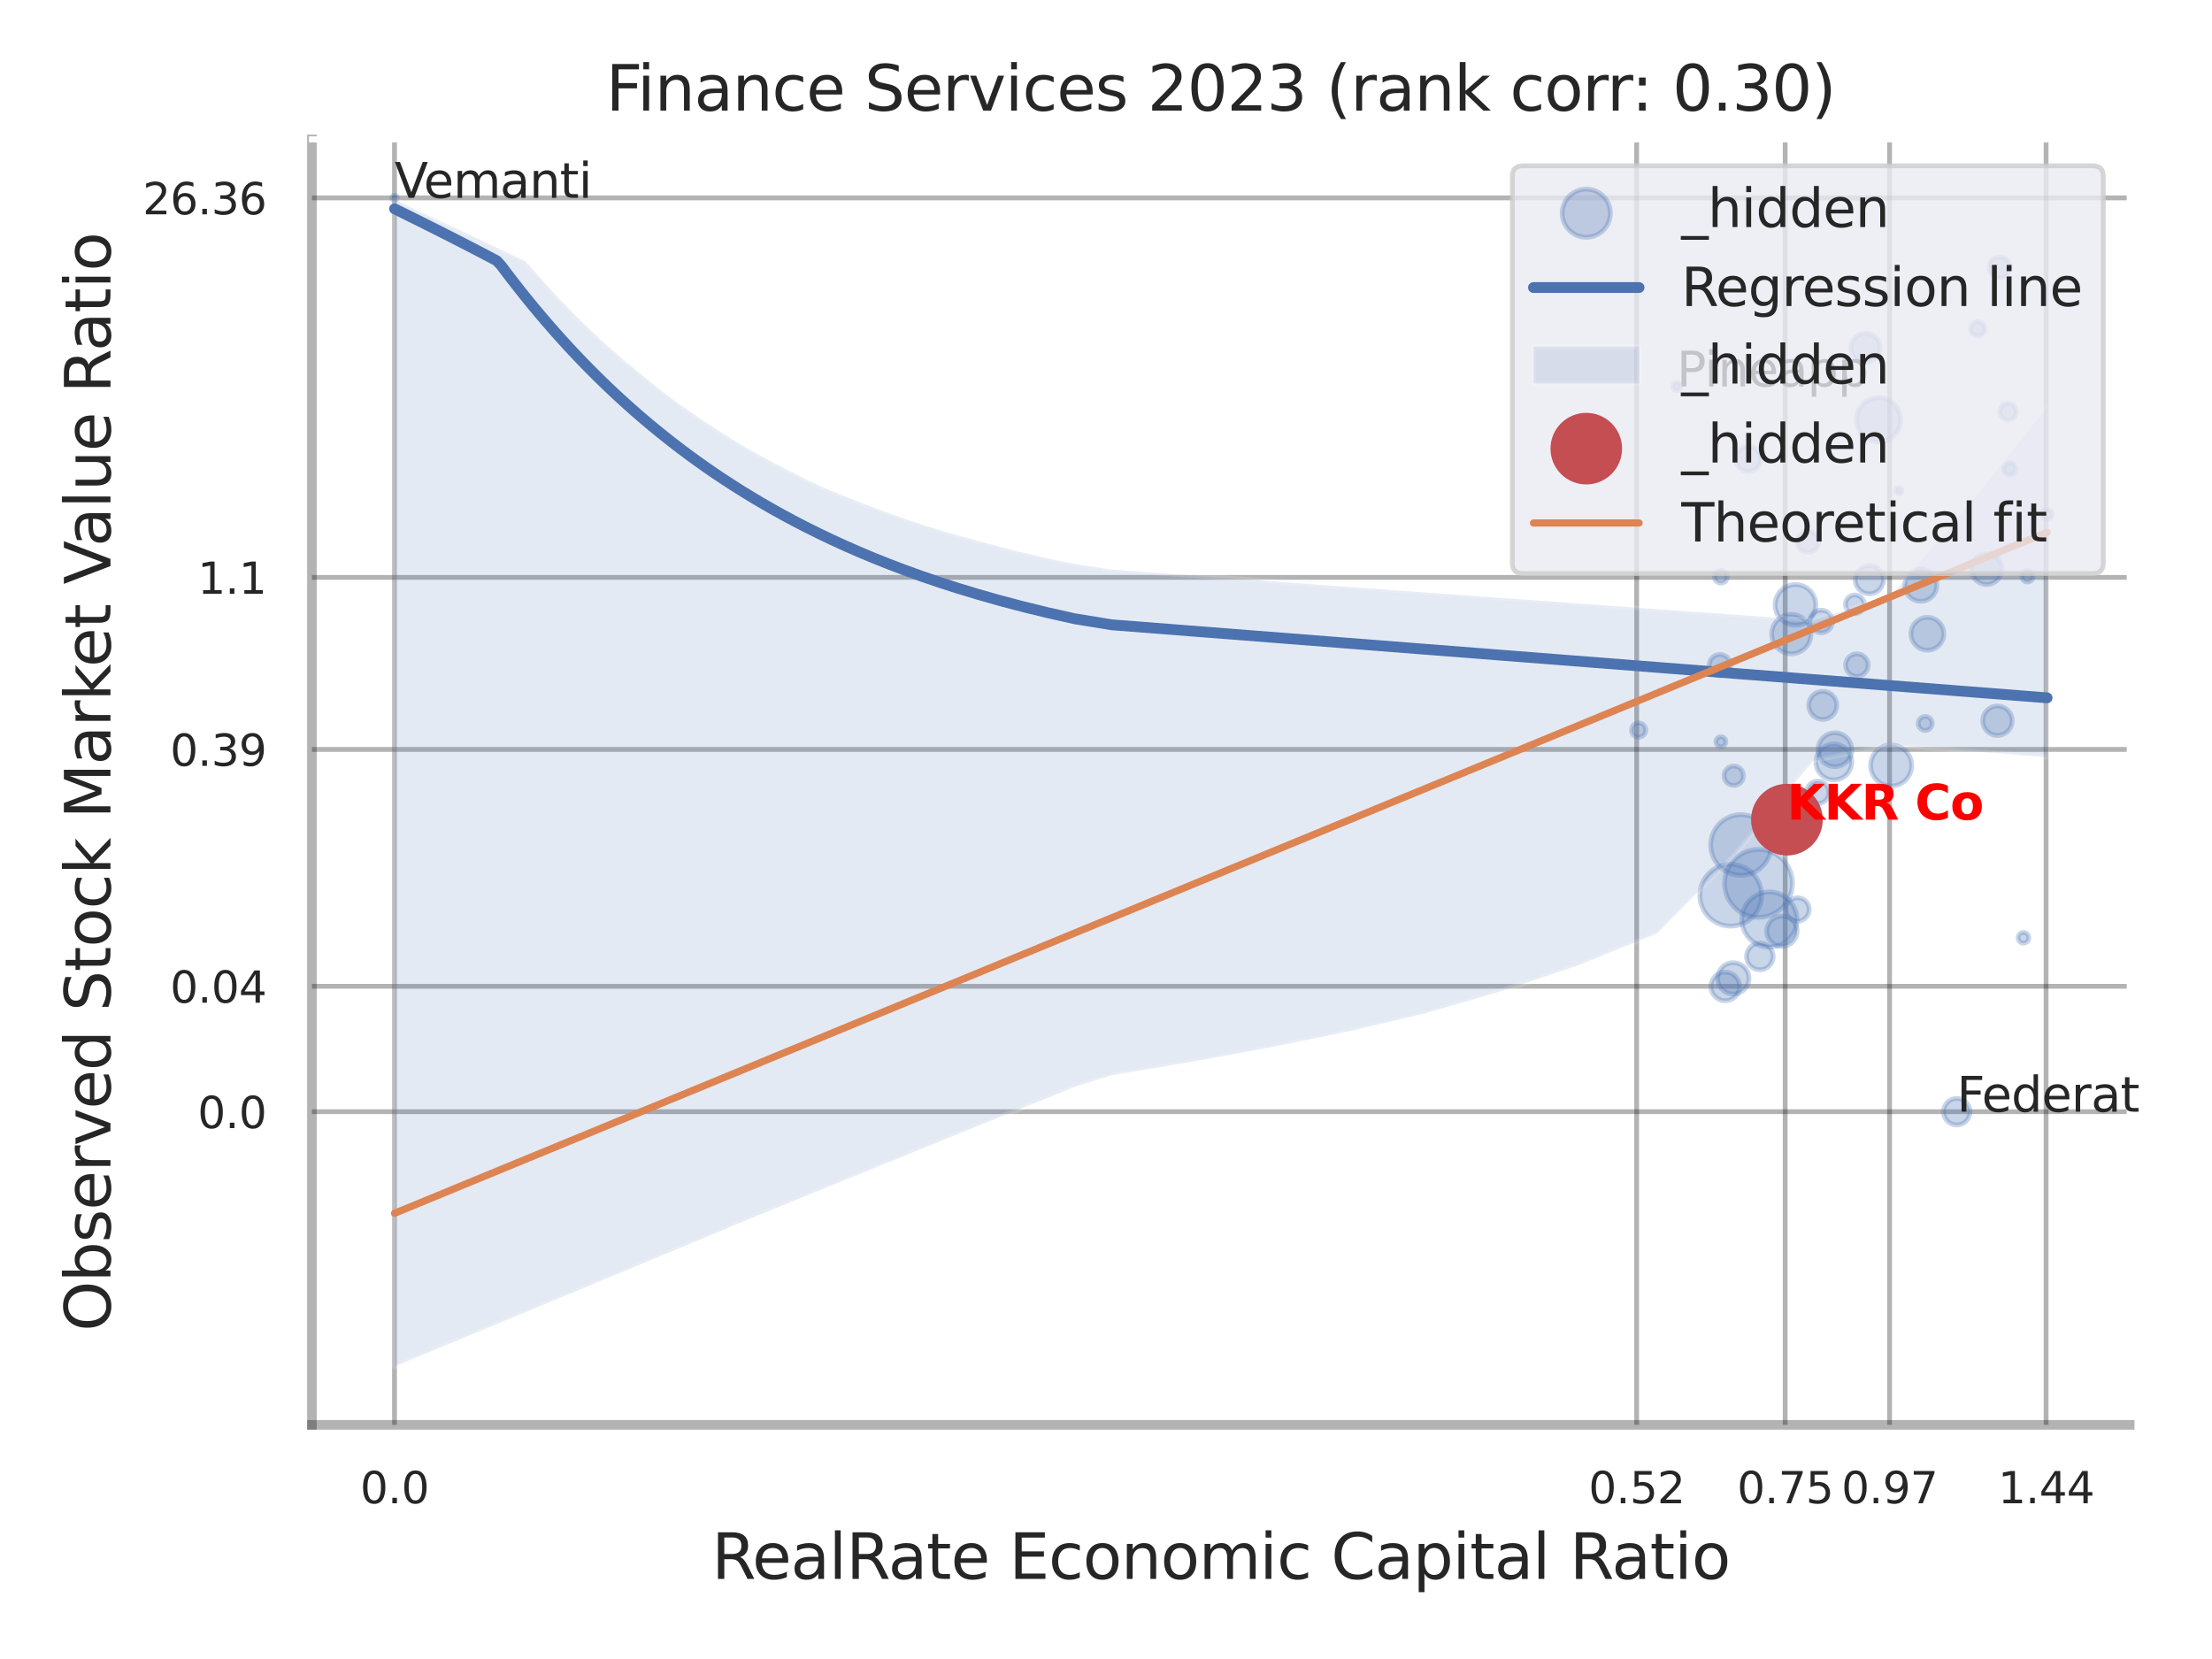 <?xml version="1.0" encoding="utf-8" standalone="no"?>
<!DOCTYPE svg PUBLIC "-//W3C//DTD SVG 1.1//EN"
  "http://www.w3.org/Graphics/SVG/1.1/DTD/svg11.dtd">
<svg xmlns:xlink="http://www.w3.org/1999/xlink" width="460.8pt" height="345.6pt" viewBox="0 0 460.8 345.6" xmlns="http://www.w3.org/2000/svg" version="1.1">
 <defs>
  <style type="text/css">*{stroke-linejoin: round; stroke-linecap: butt}</style>
 </defs>
 <g id="figure_1">
  <g id="patch_1">
   <path d="M 0 345.6 
L 460.8 345.6 
L 460.8 0 
L 0 0 
z
" style="fill: #ffffff"/>
  </g>
  <g id="axes_1">
   <g id="patch_2">
    <path d="M 64.98 296.82 
L 443.66 296.82 
L 443.66 29.04 
L 64.98 29.04 
z
" style="fill: #ffffff"/>
   </g>
   <g id="matplotlib.axis_1">
    <g id="xtick_1">
     <g id="line2d_1">
      <path d="M 82.181 296.82 
L 82.181 29.04 
" clip-path="url(#p844399d466)" style="fill: none; stroke: #000000; stroke-opacity: 0.3; stroke-linecap: round"/>
     </g>
     <g id="text_1">
      <!-- 0.0 -->
      <g style="fill: #262626" transform="translate(75.025 313.159) scale(0.09 -0.09)">
       <defs>
        <path id="DejaVuSans-30" d="M 2034 4250 
Q 1547 4250 1301 3770 
Q 1056 3291 1056 2328 
Q 1056 1369 1301 889 
Q 1547 409 2034 409 
Q 2525 409 2770 889 
Q 3016 1369 3016 2328 
Q 3016 3291 2770 3770 
Q 2525 4250 2034 4250 
z
M 2034 4750 
Q 2819 4750 3233 4129 
Q 3647 3509 3647 2328 
Q 3647 1150 3233 529 
Q 2819 -91 2034 -91 
Q 1250 -91 836 529 
Q 422 1150 422 2328 
Q 422 3509 836 4129 
Q 1250 4750 2034 4750 
z
" transform="scale(0.016)"/>
        <path id="DejaVuSans-2e" d="M 684 794 
L 1344 794 
L 1344 0 
L 684 0 
L 684 794 
z
" transform="scale(0.016)"/>
       </defs>
       <use xlink:href="#DejaVuSans-30"/>
       <use xlink:href="#DejaVuSans-2e" transform="translate(63.623 0)"/>
       <use xlink:href="#DejaVuSans-30" transform="translate(95.41 0)"/>
      </g>
     </g>
    </g>
    <g id="xtick_2">
     <g id="line2d_2">
      <path d="M 340.945 296.82 
L 340.945 29.04 
" clip-path="url(#p844399d466)" style="fill: none; stroke: #000000; stroke-opacity: 0.3; stroke-linecap: round"/>
     </g>
     <g id="text_2">
      <!-- 0.52 -->
      <g style="fill: #262626" transform="translate(330.926 313.159) scale(0.09 -0.09)">
       <defs>
        <path id="DejaVuSans-35" d="M 691 4666 
L 3169 4666 
L 3169 4134 
L 1269 4134 
L 1269 2991 
Q 1406 3038 1543 3061 
Q 1681 3084 1819 3084 
Q 2600 3084 3056 2656 
Q 3513 2228 3513 1497 
Q 3513 744 3044 326 
Q 2575 -91 1722 -91 
Q 1428 -91 1123 -41 
Q 819 9 494 109 
L 494 744 
Q 775 591 1075 516 
Q 1375 441 1709 441 
Q 2250 441 2565 725 
Q 2881 1009 2881 1497 
Q 2881 1984 2565 2268 
Q 2250 2553 1709 2553 
Q 1456 2553 1204 2497 
Q 953 2441 691 2322 
L 691 4666 
z
" transform="scale(0.016)"/>
        <path id="DejaVuSans-32" d="M 1228 531 
L 3431 531 
L 3431 0 
L 469 0 
L 469 531 
Q 828 903 1448 1529 
Q 2069 2156 2228 2338 
Q 2531 2678 2651 2914 
Q 2772 3150 2772 3378 
Q 2772 3750 2511 3984 
Q 2250 4219 1831 4219 
Q 1534 4219 1204 4116 
Q 875 4013 500 3803 
L 500 4441 
Q 881 4594 1212 4672 
Q 1544 4750 1819 4750 
Q 2544 4750 2975 4387 
Q 3406 4025 3406 3419 
Q 3406 3131 3298 2873 
Q 3191 2616 2906 2266 
Q 2828 2175 2409 1742 
Q 1991 1309 1228 531 
z
" transform="scale(0.016)"/>
       </defs>
       <use xlink:href="#DejaVuSans-30"/>
       <use xlink:href="#DejaVuSans-2e" transform="translate(63.623 0)"/>
       <use xlink:href="#DejaVuSans-35" transform="translate(95.41 0)"/>
       <use xlink:href="#DejaVuSans-32" transform="translate(159.033 0)"/>
      </g>
     </g>
    </g>
    <g id="xtick_3">
     <g id="line2d_3">
      <path d="M 371.885 296.82 
L 371.885 29.04 
" clip-path="url(#p844399d466)" style="fill: none; stroke: #000000; stroke-opacity: 0.3; stroke-linecap: round"/>
     </g>
     <g id="text_3">
      <!-- 0.75 -->
      <g style="fill: #262626" transform="translate(361.865 313.159) scale(0.09 -0.09)">
       <defs>
        <path id="DejaVuSans-37" d="M 525 4666 
L 3525 4666 
L 3525 4397 
L 1831 0 
L 1172 0 
L 2766 4134 
L 525 4134 
L 525 4666 
z
" transform="scale(0.016)"/>
       </defs>
       <use xlink:href="#DejaVuSans-30"/>
       <use xlink:href="#DejaVuSans-2e" transform="translate(63.623 0)"/>
       <use xlink:href="#DejaVuSans-37" transform="translate(95.41 0)"/>
       <use xlink:href="#DejaVuSans-35" transform="translate(159.033 0)"/>
      </g>
     </g>
    </g>
    <g id="xtick_4">
     <g id="line2d_4">
      <path d="M 393.626 296.82 
L 393.626 29.04 
" clip-path="url(#p844399d466)" style="fill: none; stroke: #000000; stroke-opacity: 0.3; stroke-linecap: round"/>
     </g>
     <g id="text_4">
      <!-- 0.97 -->
      <g style="fill: #262626" transform="translate(383.606 313.159) scale(0.09 -0.09)">
       <defs>
        <path id="DejaVuSans-39" d="M 703 97 
L 703 672 
Q 941 559 1184 500 
Q 1428 441 1663 441 
Q 2288 441 2617 861 
Q 2947 1281 2994 2138 
Q 2813 1869 2534 1725 
Q 2256 1581 1919 1581 
Q 1219 1581 811 2004 
Q 403 2428 403 3163 
Q 403 3881 828 4315 
Q 1253 4750 1959 4750 
Q 2769 4750 3195 4129 
Q 3622 3509 3622 2328 
Q 3622 1225 3098 567 
Q 2575 -91 1691 -91 
Q 1453 -91 1209 -44 
Q 966 3 703 97 
z
M 1959 2075 
Q 2384 2075 2632 2365 
Q 2881 2656 2881 3163 
Q 2881 3666 2632 3958 
Q 2384 4250 1959 4250 
Q 1534 4250 1286 3958 
Q 1038 3666 1038 3163 
Q 1038 2656 1286 2365 
Q 1534 2075 1959 2075 
z
" transform="scale(0.016)"/>
       </defs>
       <use xlink:href="#DejaVuSans-30"/>
       <use xlink:href="#DejaVuSans-2e" transform="translate(63.623 0)"/>
       <use xlink:href="#DejaVuSans-39" transform="translate(95.41 0)"/>
       <use xlink:href="#DejaVuSans-37" transform="translate(159.033 0)"/>
      </g>
     </g>
    </g>
    <g id="xtick_5">
     <g id="line2d_5">
      <path d="M 426.237 296.82 
L 426.237 29.04 
" clip-path="url(#p844399d466)" style="fill: none; stroke: #000000; stroke-opacity: 0.3; stroke-linecap: round"/>
     </g>
     <g id="text_5">
      <!-- 1.44 -->
      <g style="fill: #262626" transform="translate(416.218 313.159) scale(0.09 -0.09)">
       <defs>
        <path id="DejaVuSans-31" d="M 794 531 
L 1825 531 
L 1825 4091 
L 703 3866 
L 703 4441 
L 1819 4666 
L 2450 4666 
L 2450 531 
L 3481 531 
L 3481 0 
L 794 0 
L 794 531 
z
" transform="scale(0.016)"/>
        <path id="DejaVuSans-34" d="M 2419 4116 
L 825 1625 
L 2419 1625 
L 2419 4116 
z
M 2253 4666 
L 3047 4666 
L 3047 1625 
L 3713 1625 
L 3713 1100 
L 3047 1100 
L 3047 0 
L 2419 0 
L 2419 1100 
L 313 1100 
L 313 1709 
L 2253 4666 
z
" transform="scale(0.016)"/>
       </defs>
       <use xlink:href="#DejaVuSans-31"/>
       <use xlink:href="#DejaVuSans-2e" transform="translate(63.623 0)"/>
       <use xlink:href="#DejaVuSans-34" transform="translate(95.41 0)"/>
       <use xlink:href="#DejaVuSans-34" transform="translate(159.033 0)"/>
      </g>
     </g>
    </g>
    <g id="xtick_6"/>
    <g id="xtick_7"/>
    <g id="xtick_8"/>
    <g id="text_6">
     <!-- RealRate Economic Capital Ratio -->
     <g style="fill: #262626" transform="translate(148.266 328.908) scale(0.13 -0.13)">
      <defs>
       <path id="DejaVuSans-52" d="M 2841 2188 
Q 3044 2119 3236 1894 
Q 3428 1669 3622 1275 
L 4263 0 
L 3584 0 
L 2988 1197 
Q 2756 1666 2539 1819 
Q 2322 1972 1947 1972 
L 1259 1972 
L 1259 0 
L 628 0 
L 628 4666 
L 2053 4666 
Q 2853 4666 3247 4331 
Q 3641 3997 3641 3322 
Q 3641 2881 3436 2590 
Q 3231 2300 2841 2188 
z
M 1259 4147 
L 1259 2491 
L 2053 2491 
Q 2509 2491 2742 2702 
Q 2975 2913 2975 3322 
Q 2975 3731 2742 3939 
Q 2509 4147 2053 4147 
L 1259 4147 
z
" transform="scale(0.016)"/>
       <path id="DejaVuSans-65" d="M 3597 1894 
L 3597 1613 
L 953 1613 
Q 991 1019 1311 708 
Q 1631 397 2203 397 
Q 2534 397 2845 478 
Q 3156 559 3463 722 
L 3463 178 
Q 3153 47 2828 -22 
Q 2503 -91 2169 -91 
Q 1331 -91 842 396 
Q 353 884 353 1716 
Q 353 2575 817 3079 
Q 1281 3584 2069 3584 
Q 2775 3584 3186 3129 
Q 3597 2675 3597 1894 
z
M 3022 2063 
Q 3016 2534 2758 2815 
Q 2500 3097 2075 3097 
Q 1594 3097 1305 2825 
Q 1016 2553 972 2059 
L 3022 2063 
z
" transform="scale(0.016)"/>
       <path id="DejaVuSans-61" d="M 2194 1759 
Q 1497 1759 1228 1600 
Q 959 1441 959 1056 
Q 959 750 1161 570 
Q 1363 391 1709 391 
Q 2188 391 2477 730 
Q 2766 1069 2766 1631 
L 2766 1759 
L 2194 1759 
z
M 3341 1997 
L 3341 0 
L 2766 0 
L 2766 531 
Q 2569 213 2275 61 
Q 1981 -91 1556 -91 
Q 1019 -91 701 211 
Q 384 513 384 1019 
Q 384 1609 779 1909 
Q 1175 2209 1959 2209 
L 2766 2209 
L 2766 2266 
Q 2766 2663 2505 2880 
Q 2244 3097 1772 3097 
Q 1472 3097 1187 3025 
Q 903 2953 641 2809 
L 641 3341 
Q 956 3463 1253 3523 
Q 1550 3584 1831 3584 
Q 2591 3584 2966 3190 
Q 3341 2797 3341 1997 
z
" transform="scale(0.016)"/>
       <path id="DejaVuSans-6c" d="M 603 4863 
L 1178 4863 
L 1178 0 
L 603 0 
L 603 4863 
z
" transform="scale(0.016)"/>
       <path id="DejaVuSans-74" d="M 1172 4494 
L 1172 3500 
L 2356 3500 
L 2356 3053 
L 1172 3053 
L 1172 1153 
Q 1172 725 1289 603 
Q 1406 481 1766 481 
L 2356 481 
L 2356 0 
L 1766 0 
Q 1100 0 847 248 
Q 594 497 594 1153 
L 594 3053 
L 172 3053 
L 172 3500 
L 594 3500 
L 594 4494 
L 1172 4494 
z
" transform="scale(0.016)"/>
       <path id="DejaVuSans-20" transform="scale(0.016)"/>
       <path id="DejaVuSans-45" d="M 628 4666 
L 3578 4666 
L 3578 4134 
L 1259 4134 
L 1259 2753 
L 3481 2753 
L 3481 2222 
L 1259 2222 
L 1259 531 
L 3634 531 
L 3634 0 
L 628 0 
L 628 4666 
z
" transform="scale(0.016)"/>
       <path id="DejaVuSans-63" d="M 3122 3366 
L 3122 2828 
Q 2878 2963 2633 3030 
Q 2388 3097 2138 3097 
Q 1578 3097 1268 2742 
Q 959 2388 959 1747 
Q 959 1106 1268 751 
Q 1578 397 2138 397 
Q 2388 397 2633 464 
Q 2878 531 3122 666 
L 3122 134 
Q 2881 22 2623 -34 
Q 2366 -91 2075 -91 
Q 1284 -91 818 406 
Q 353 903 353 1747 
Q 353 2603 823 3093 
Q 1294 3584 2113 3584 
Q 2378 3584 2631 3529 
Q 2884 3475 3122 3366 
z
" transform="scale(0.016)"/>
       <path id="DejaVuSans-6f" d="M 1959 3097 
Q 1497 3097 1228 2736 
Q 959 2375 959 1747 
Q 959 1119 1226 758 
Q 1494 397 1959 397 
Q 2419 397 2687 759 
Q 2956 1122 2956 1747 
Q 2956 2369 2687 2733 
Q 2419 3097 1959 3097 
z
M 1959 3584 
Q 2709 3584 3137 3096 
Q 3566 2609 3566 1747 
Q 3566 888 3137 398 
Q 2709 -91 1959 -91 
Q 1206 -91 779 398 
Q 353 888 353 1747 
Q 353 2609 779 3096 
Q 1206 3584 1959 3584 
z
" transform="scale(0.016)"/>
       <path id="DejaVuSans-6e" d="M 3513 2113 
L 3513 0 
L 2938 0 
L 2938 2094 
Q 2938 2591 2744 2837 
Q 2550 3084 2163 3084 
Q 1697 3084 1428 2787 
Q 1159 2491 1159 1978 
L 1159 0 
L 581 0 
L 581 3500 
L 1159 3500 
L 1159 2956 
Q 1366 3272 1645 3428 
Q 1925 3584 2291 3584 
Q 2894 3584 3203 3211 
Q 3513 2838 3513 2113 
z
" transform="scale(0.016)"/>
       <path id="DejaVuSans-6d" d="M 3328 2828 
Q 3544 3216 3844 3400 
Q 4144 3584 4550 3584 
Q 5097 3584 5394 3201 
Q 5691 2819 5691 2113 
L 5691 0 
L 5113 0 
L 5113 2094 
Q 5113 2597 4934 2840 
Q 4756 3084 4391 3084 
Q 3944 3084 3684 2787 
Q 3425 2491 3425 1978 
L 3425 0 
L 2847 0 
L 2847 2094 
Q 2847 2600 2669 2842 
Q 2491 3084 2119 3084 
Q 1678 3084 1418 2786 
Q 1159 2488 1159 1978 
L 1159 0 
L 581 0 
L 581 3500 
L 1159 3500 
L 1159 2956 
Q 1356 3278 1631 3431 
Q 1906 3584 2284 3584 
Q 2666 3584 2933 3390 
Q 3200 3197 3328 2828 
z
" transform="scale(0.016)"/>
       <path id="DejaVuSans-69" d="M 603 3500 
L 1178 3500 
L 1178 0 
L 603 0 
L 603 3500 
z
M 603 4863 
L 1178 4863 
L 1178 4134 
L 603 4134 
L 603 4863 
z
" transform="scale(0.016)"/>
       <path id="DejaVuSans-43" d="M 4122 4306 
L 4122 3641 
Q 3803 3938 3442 4084 
Q 3081 4231 2675 4231 
Q 1875 4231 1450 3742 
Q 1025 3253 1025 2328 
Q 1025 1406 1450 917 
Q 1875 428 2675 428 
Q 3081 428 3442 575 
Q 3803 722 4122 1019 
L 4122 359 
Q 3791 134 3420 21 
Q 3050 -91 2638 -91 
Q 1578 -91 968 557 
Q 359 1206 359 2328 
Q 359 3453 968 4101 
Q 1578 4750 2638 4750 
Q 3056 4750 3426 4639 
Q 3797 4528 4122 4306 
z
" transform="scale(0.016)"/>
       <path id="DejaVuSans-70" d="M 1159 525 
L 1159 -1331 
L 581 -1331 
L 581 3500 
L 1159 3500 
L 1159 2969 
Q 1341 3281 1617 3432 
Q 1894 3584 2278 3584 
Q 2916 3584 3314 3078 
Q 3713 2572 3713 1747 
Q 3713 922 3314 415 
Q 2916 -91 2278 -91 
Q 1894 -91 1617 61 
Q 1341 213 1159 525 
z
M 3116 1747 
Q 3116 2381 2855 2742 
Q 2594 3103 2138 3103 
Q 1681 3103 1420 2742 
Q 1159 2381 1159 1747 
Q 1159 1113 1420 752 
Q 1681 391 2138 391 
Q 2594 391 2855 752 
Q 3116 1113 3116 1747 
z
" transform="scale(0.016)"/>
      </defs>
      <use xlink:href="#DejaVuSans-52"/>
      <use xlink:href="#DejaVuSans-65" transform="translate(64.982 0)"/>
      <use xlink:href="#DejaVuSans-61" transform="translate(126.506 0)"/>
      <use xlink:href="#DejaVuSans-6c" transform="translate(187.785 0)"/>
      <use xlink:href="#DejaVuSans-52" transform="translate(215.568 0)"/>
      <use xlink:href="#DejaVuSans-61" transform="translate(282.801 0)"/>
      <use xlink:href="#DejaVuSans-74" transform="translate(344.08 0)"/>
      <use xlink:href="#DejaVuSans-65" transform="translate(383.289 0)"/>
      <use xlink:href="#DejaVuSans-20" transform="translate(444.812 0)"/>
      <use xlink:href="#DejaVuSans-45" transform="translate(476.6 0)"/>
      <use xlink:href="#DejaVuSans-63" transform="translate(539.783 0)"/>
      <use xlink:href="#DejaVuSans-6f" transform="translate(594.764 0)"/>
      <use xlink:href="#DejaVuSans-6e" transform="translate(655.945 0)"/>
      <use xlink:href="#DejaVuSans-6f" transform="translate(719.324 0)"/>
      <use xlink:href="#DejaVuSans-6d" transform="translate(780.506 0)"/>
      <use xlink:href="#DejaVuSans-69" transform="translate(877.918 0)"/>
      <use xlink:href="#DejaVuSans-63" transform="translate(905.701 0)"/>
      <use xlink:href="#DejaVuSans-20" transform="translate(960.682 0)"/>
      <use xlink:href="#DejaVuSans-43" transform="translate(992.469 0)"/>
      <use xlink:href="#DejaVuSans-61" transform="translate(1062.293 0)"/>
      <use xlink:href="#DejaVuSans-70" transform="translate(1123.572 0)"/>
      <use xlink:href="#DejaVuSans-69" transform="translate(1187.049 0)"/>
      <use xlink:href="#DejaVuSans-74" transform="translate(1214.832 0)"/>
      <use xlink:href="#DejaVuSans-61" transform="translate(1254.041 0)"/>
      <use xlink:href="#DejaVuSans-6c" transform="translate(1315.32 0)"/>
      <use xlink:href="#DejaVuSans-20" transform="translate(1343.104 0)"/>
      <use xlink:href="#DejaVuSans-52" transform="translate(1374.891 0)"/>
      <use xlink:href="#DejaVuSans-61" transform="translate(1442.123 0)"/>
      <use xlink:href="#DejaVuSans-74" transform="translate(1503.402 0)"/>
      <use xlink:href="#DejaVuSans-69" transform="translate(1542.611 0)"/>
      <use xlink:href="#DejaVuSans-6f" transform="translate(1570.395 0)"/>
     </g>
    </g>
   </g>
   <g id="matplotlib.axis_2">
    <g id="ytick_1">
     <g id="line2d_6">
      <path d="M 64.98 231.589 
L 443.66 231.589 
" clip-path="url(#p844399d466)" style="fill: none; stroke: #000000; stroke-opacity: 0.3; stroke-linecap: round"/>
     </g>
     <g id="text_7">
      <!-- 0.0 -->
      <g style="fill: #262626" transform="translate(41.167 235.008) scale(0.09 -0.09)">
       <use xlink:href="#DejaVuSans-30"/>
       <use xlink:href="#DejaVuSans-2e" transform="translate(63.623 0)"/>
       <use xlink:href="#DejaVuSans-30" transform="translate(95.41 0)"/>
      </g>
     </g>
    </g>
    <g id="ytick_2">
     <g id="line2d_7">
      <path d="M 64.98 205.46 
L 443.66 205.46 
" clip-path="url(#p844399d466)" style="fill: none; stroke: #000000; stroke-opacity: 0.3; stroke-linecap: round"/>
     </g>
     <g id="text_8">
      <!-- 0.04 -->
      <g style="fill: #262626" transform="translate(35.441 208.879) scale(0.09 -0.09)">
       <use xlink:href="#DejaVuSans-30"/>
       <use xlink:href="#DejaVuSans-2e" transform="translate(63.623 0)"/>
       <use xlink:href="#DejaVuSans-30" transform="translate(95.41 0)"/>
       <use xlink:href="#DejaVuSans-34" transform="translate(159.033 0)"/>
      </g>
     </g>
    </g>
    <g id="ytick_3">
     <g id="line2d_8">
      <path d="M 64.98 156.119 
L 443.66 156.119 
" clip-path="url(#p844399d466)" style="fill: none; stroke: #000000; stroke-opacity: 0.3; stroke-linecap: round"/>
     </g>
     <g id="text_9">
      <!-- 0.39 -->
      <g style="fill: #262626" transform="translate(35.441 159.538) scale(0.09 -0.09)">
       <defs>
        <path id="DejaVuSans-33" d="M 2597 2516 
Q 3050 2419 3304 2112 
Q 3559 1806 3559 1356 
Q 3559 666 3084 287 
Q 2609 -91 1734 -91 
Q 1441 -91 1130 -33 
Q 819 25 488 141 
L 488 750 
Q 750 597 1062 519 
Q 1375 441 1716 441 
Q 2309 441 2620 675 
Q 2931 909 2931 1356 
Q 2931 1769 2642 2001 
Q 2353 2234 1838 2234 
L 1294 2234 
L 1294 2753 
L 1863 2753 
Q 2328 2753 2575 2939 
Q 2822 3125 2822 3475 
Q 2822 3834 2567 4026 
Q 2313 4219 1838 4219 
Q 1578 4219 1281 4162 
Q 984 4106 628 3988 
L 628 4550 
Q 988 4650 1302 4700 
Q 1616 4750 1894 4750 
Q 2613 4750 3031 4423 
Q 3450 4097 3450 3541 
Q 3450 3153 3228 2886 
Q 3006 2619 2597 2516 
z
" transform="scale(0.016)"/>
       </defs>
       <use xlink:href="#DejaVuSans-30"/>
       <use xlink:href="#DejaVuSans-2e" transform="translate(63.623 0)"/>
       <use xlink:href="#DejaVuSans-33" transform="translate(95.41 0)"/>
       <use xlink:href="#DejaVuSans-39" transform="translate(159.033 0)"/>
      </g>
     </g>
    </g>
    <g id="ytick_4">
     <g id="line2d_9">
      <path d="M 64.98 120.284 
L 443.66 120.284 
" clip-path="url(#p844399d466)" style="fill: none; stroke: #000000; stroke-opacity: 0.3; stroke-linecap: round"/>
     </g>
     <g id="text_10">
      <!-- 1.1 -->
      <g style="fill: #262626" transform="translate(41.167 123.703) scale(0.09 -0.09)">
       <use xlink:href="#DejaVuSans-31"/>
       <use xlink:href="#DejaVuSans-2e" transform="translate(63.623 0)"/>
       <use xlink:href="#DejaVuSans-31" transform="translate(95.41 0)"/>
      </g>
     </g>
    </g>
    <g id="ytick_5">
     <g id="line2d_10">
      <path d="M 64.98 41.227 
L 443.66 41.227 
" clip-path="url(#p844399d466)" style="fill: none; stroke: #000000; stroke-opacity: 0.3; stroke-linecap: round"/>
     </g>
     <g id="text_11">
      <!-- 26.36 -->
      <g style="fill: #262626" transform="translate(29.715 44.646) scale(0.09 -0.09)">
       <defs>
        <path id="DejaVuSans-36" d="M 2113 2584 
Q 1688 2584 1439 2293 
Q 1191 2003 1191 1497 
Q 1191 994 1439 701 
Q 1688 409 2113 409 
Q 2538 409 2786 701 
Q 3034 994 3034 1497 
Q 3034 2003 2786 2293 
Q 2538 2584 2113 2584 
z
M 3366 4563 
L 3366 3988 
Q 3128 4100 2886 4159 
Q 2644 4219 2406 4219 
Q 1781 4219 1451 3797 
Q 1122 3375 1075 2522 
Q 1259 2794 1537 2939 
Q 1816 3084 2150 3084 
Q 2853 3084 3261 2657 
Q 3669 2231 3669 1497 
Q 3669 778 3244 343 
Q 2819 -91 2113 -91 
Q 1303 -91 875 529 
Q 447 1150 447 2328 
Q 447 3434 972 4092 
Q 1497 4750 2381 4750 
Q 2619 4750 2861 4703 
Q 3103 4656 3366 4563 
z
" transform="scale(0.016)"/>
       </defs>
       <use xlink:href="#DejaVuSans-32"/>
       <use xlink:href="#DejaVuSans-36" transform="translate(63.623 0)"/>
       <use xlink:href="#DejaVuSans-2e" transform="translate(127.246 0)"/>
       <use xlink:href="#DejaVuSans-33" transform="translate(159.033 0)"/>
       <use xlink:href="#DejaVuSans-36" transform="translate(222.656 0)"/>
      </g>
     </g>
    </g>
    <g id="ytick_6"/>
    <g id="ytick_7"/>
    <g id="ytick_8"/>
    <g id="ytick_9"/>
    <g id="text_12">
     <!-- Observed Stock Market Value Ratio -->
     <g style="fill: #262626" transform="translate(23.011 277.332) rotate(-90) scale(0.13 -0.13)">
      <defs>
       <path id="DejaVuSans-4f" d="M 2522 4238 
Q 1834 4238 1429 3725 
Q 1025 3213 1025 2328 
Q 1025 1447 1429 934 
Q 1834 422 2522 422 
Q 3209 422 3611 934 
Q 4013 1447 4013 2328 
Q 4013 3213 3611 3725 
Q 3209 4238 2522 4238 
z
M 2522 4750 
Q 3503 4750 4090 4092 
Q 4678 3434 4678 2328 
Q 4678 1225 4090 567 
Q 3503 -91 2522 -91 
Q 1538 -91 948 565 
Q 359 1222 359 2328 
Q 359 3434 948 4092 
Q 1538 4750 2522 4750 
z
" transform="scale(0.016)"/>
       <path id="DejaVuSans-62" d="M 3116 1747 
Q 3116 2381 2855 2742 
Q 2594 3103 2138 3103 
Q 1681 3103 1420 2742 
Q 1159 2381 1159 1747 
Q 1159 1113 1420 752 
Q 1681 391 2138 391 
Q 2594 391 2855 752 
Q 3116 1113 3116 1747 
z
M 1159 2969 
Q 1341 3281 1617 3432 
Q 1894 3584 2278 3584 
Q 2916 3584 3314 3078 
Q 3713 2572 3713 1747 
Q 3713 922 3314 415 
Q 2916 -91 2278 -91 
Q 1894 -91 1617 61 
Q 1341 213 1159 525 
L 1159 0 
L 581 0 
L 581 4863 
L 1159 4863 
L 1159 2969 
z
" transform="scale(0.016)"/>
       <path id="DejaVuSans-73" d="M 2834 3397 
L 2834 2853 
Q 2591 2978 2328 3040 
Q 2066 3103 1784 3103 
Q 1356 3103 1142 2972 
Q 928 2841 928 2578 
Q 928 2378 1081 2264 
Q 1234 2150 1697 2047 
L 1894 2003 
Q 2506 1872 2764 1633 
Q 3022 1394 3022 966 
Q 3022 478 2636 193 
Q 2250 -91 1575 -91 
Q 1294 -91 989 -36 
Q 684 19 347 128 
L 347 722 
Q 666 556 975 473 
Q 1284 391 1588 391 
Q 1994 391 2212 530 
Q 2431 669 2431 922 
Q 2431 1156 2273 1281 
Q 2116 1406 1581 1522 
L 1381 1569 
Q 847 1681 609 1914 
Q 372 2147 372 2553 
Q 372 3047 722 3315 
Q 1072 3584 1716 3584 
Q 2034 3584 2315 3537 
Q 2597 3491 2834 3397 
z
" transform="scale(0.016)"/>
       <path id="DejaVuSans-72" d="M 2631 2963 
Q 2534 3019 2420 3045 
Q 2306 3072 2169 3072 
Q 1681 3072 1420 2755 
Q 1159 2438 1159 1844 
L 1159 0 
L 581 0 
L 581 3500 
L 1159 3500 
L 1159 2956 
Q 1341 3275 1631 3429 
Q 1922 3584 2338 3584 
Q 2397 3584 2469 3576 
Q 2541 3569 2628 3553 
L 2631 2963 
z
" transform="scale(0.016)"/>
       <path id="DejaVuSans-76" d="M 191 3500 
L 800 3500 
L 1894 563 
L 2988 3500 
L 3597 3500 
L 2284 0 
L 1503 0 
L 191 3500 
z
" transform="scale(0.016)"/>
       <path id="DejaVuSans-64" d="M 2906 2969 
L 2906 4863 
L 3481 4863 
L 3481 0 
L 2906 0 
L 2906 525 
Q 2725 213 2448 61 
Q 2172 -91 1784 -91 
Q 1150 -91 751 415 
Q 353 922 353 1747 
Q 353 2572 751 3078 
Q 1150 3584 1784 3584 
Q 2172 3584 2448 3432 
Q 2725 3281 2906 2969 
z
M 947 1747 
Q 947 1113 1208 752 
Q 1469 391 1925 391 
Q 2381 391 2643 752 
Q 2906 1113 2906 1747 
Q 2906 2381 2643 2742 
Q 2381 3103 1925 3103 
Q 1469 3103 1208 2742 
Q 947 2381 947 1747 
z
" transform="scale(0.016)"/>
       <path id="DejaVuSans-53" d="M 3425 4513 
L 3425 3897 
Q 3066 4069 2747 4153 
Q 2428 4238 2131 4238 
Q 1616 4238 1336 4038 
Q 1056 3838 1056 3469 
Q 1056 3159 1242 3001 
Q 1428 2844 1947 2747 
L 2328 2669 
Q 3034 2534 3370 2195 
Q 3706 1856 3706 1288 
Q 3706 609 3251 259 
Q 2797 -91 1919 -91 
Q 1588 -91 1214 -16 
Q 841 59 441 206 
L 441 856 
Q 825 641 1194 531 
Q 1563 422 1919 422 
Q 2459 422 2753 634 
Q 3047 847 3047 1241 
Q 3047 1584 2836 1778 
Q 2625 1972 2144 2069 
L 1759 2144 
Q 1053 2284 737 2584 
Q 422 2884 422 3419 
Q 422 4038 858 4394 
Q 1294 4750 2059 4750 
Q 2388 4750 2728 4690 
Q 3069 4631 3425 4513 
z
" transform="scale(0.016)"/>
       <path id="DejaVuSans-6b" d="M 581 4863 
L 1159 4863 
L 1159 1991 
L 2875 3500 
L 3609 3500 
L 1753 1863 
L 3688 0 
L 2938 0 
L 1159 1709 
L 1159 0 
L 581 0 
L 581 4863 
z
" transform="scale(0.016)"/>
       <path id="DejaVuSans-4d" d="M 628 4666 
L 1569 4666 
L 2759 1491 
L 3956 4666 
L 4897 4666 
L 4897 0 
L 4281 0 
L 4281 4097 
L 3078 897 
L 2444 897 
L 1241 4097 
L 1241 0 
L 628 0 
L 628 4666 
z
" transform="scale(0.016)"/>
       <path id="DejaVuSans-56" d="M 1831 0 
L 50 4666 
L 709 4666 
L 2188 738 
L 3669 4666 
L 4325 4666 
L 2547 0 
L 1831 0 
z
" transform="scale(0.016)"/>
       <path id="DejaVuSans-75" d="M 544 1381 
L 544 3500 
L 1119 3500 
L 1119 1403 
Q 1119 906 1312 657 
Q 1506 409 1894 409 
Q 2359 409 2629 706 
Q 2900 1003 2900 1516 
L 2900 3500 
L 3475 3500 
L 3475 0 
L 2900 0 
L 2900 538 
Q 2691 219 2414 64 
Q 2138 -91 1772 -91 
Q 1169 -91 856 284 
Q 544 659 544 1381 
z
M 1991 3584 
L 1991 3584 
z
" transform="scale(0.016)"/>
      </defs>
      <use xlink:href="#DejaVuSans-4f"/>
      <use xlink:href="#DejaVuSans-62" transform="translate(78.711 0)"/>
      <use xlink:href="#DejaVuSans-73" transform="translate(142.188 0)"/>
      <use xlink:href="#DejaVuSans-65" transform="translate(194.287 0)"/>
      <use xlink:href="#DejaVuSans-72" transform="translate(255.811 0)"/>
      <use xlink:href="#DejaVuSans-76" transform="translate(296.924 0)"/>
      <use xlink:href="#DejaVuSans-65" transform="translate(356.104 0)"/>
      <use xlink:href="#DejaVuSans-64" transform="translate(417.627 0)"/>
      <use xlink:href="#DejaVuSans-20" transform="translate(481.104 0)"/>
      <use xlink:href="#DejaVuSans-53" transform="translate(512.891 0)"/>
      <use xlink:href="#DejaVuSans-74" transform="translate(576.367 0)"/>
      <use xlink:href="#DejaVuSans-6f" transform="translate(615.576 0)"/>
      <use xlink:href="#DejaVuSans-63" transform="translate(676.758 0)"/>
      <use xlink:href="#DejaVuSans-6b" transform="translate(731.738 0)"/>
      <use xlink:href="#DejaVuSans-20" transform="translate(789.648 0)"/>
      <use xlink:href="#DejaVuSans-4d" transform="translate(821.436 0)"/>
      <use xlink:href="#DejaVuSans-61" transform="translate(907.715 0)"/>
      <use xlink:href="#DejaVuSans-72" transform="translate(968.994 0)"/>
      <use xlink:href="#DejaVuSans-6b" transform="translate(1010.107 0)"/>
      <use xlink:href="#DejaVuSans-65" transform="translate(1064.393 0)"/>
      <use xlink:href="#DejaVuSans-74" transform="translate(1125.916 0)"/>
      <use xlink:href="#DejaVuSans-20" transform="translate(1165.125 0)"/>
      <use xlink:href="#DejaVuSans-56" transform="translate(1196.912 0)"/>
      <use xlink:href="#DejaVuSans-61" transform="translate(1257.57 0)"/>
      <use xlink:href="#DejaVuSans-6c" transform="translate(1318.85 0)"/>
      <use xlink:href="#DejaVuSans-75" transform="translate(1346.633 0)"/>
      <use xlink:href="#DejaVuSans-65" transform="translate(1410.012 0)"/>
      <use xlink:href="#DejaVuSans-20" transform="translate(1471.535 0)"/>
      <use xlink:href="#DejaVuSans-52" transform="translate(1503.322 0)"/>
      <use xlink:href="#DejaVuSans-61" transform="translate(1570.555 0)"/>
      <use xlink:href="#DejaVuSans-74" transform="translate(1631.834 0)"/>
      <use xlink:href="#DejaVuSans-69" transform="translate(1671.043 0)"/>
      <use xlink:href="#DejaVuSans-6f" transform="translate(1698.826 0)"/>
     </g>
    </g>
   </g>
   <g id="PathCollection_1">
    <path d="M 374.468 191.885 
C 375.113 191.885 375.732 191.629 376.188 191.173 
C 376.643 190.717 376.9 190.099 376.9 189.454 
C 376.9 188.809 376.643 188.191 376.188 187.735 
C 375.732 187.279 375.113 187.023 374.468 187.023 
C 373.824 187.023 373.205 187.279 372.749 187.735 
C 372.293 188.191 372.037 188.809 372.037 189.454 
C 372.037 190.099 372.293 190.717 372.749 191.173 
C 373.205 191.629 373.824 191.885 374.468 191.885 
z
" clip-path="url(#p844399d466)" style="fill: #4c72b0; fill-opacity: 0.3; stroke: #4c72b0; stroke-opacity: 0.3"/>
    <path d="M 411.998 69.963 
C 412.39 69.963 412.766 69.807 413.044 69.53 
C 413.321 69.252 413.477 68.876 413.477 68.484 
C 413.477 68.092 413.321 67.715 413.044 67.438 
C 412.766 67.161 412.39 67.005 411.998 67.005 
C 411.605 67.005 411.229 67.161 410.952 67.438 
C 410.674 67.715 410.519 68.092 410.519 68.484 
C 410.519 68.876 410.674 69.252 410.952 69.53 
C 411.229 69.807 411.605 69.963 411.998 69.963 
z
" clip-path="url(#p844399d466)" style="fill: #4c72b0; fill-opacity: 0.3; stroke: #4c72b0; stroke-opacity: 0.3"/>
    <path d="M 422.367 121.251 
C 422.682 121.251 422.985 121.126 423.209 120.902 
C 423.432 120.679 423.558 120.376 423.558 120.06 
C 423.558 119.744 423.432 119.441 423.209 119.218 
C 422.985 118.994 422.682 118.869 422.367 118.869 
C 422.051 118.869 421.748 118.994 421.524 119.218 
C 421.301 119.441 421.175 119.744 421.175 120.06 
C 421.175 120.376 421.301 120.679 421.524 120.902 
C 421.748 121.126 422.051 121.251 422.367 121.251 
z
" clip-path="url(#p844399d466)" style="fill: #4c72b0; fill-opacity: 0.3; stroke: #4c72b0; stroke-opacity: 0.3"/>
    <path d="M 362.677 182.34 
C 364.352 182.34 365.959 181.674 367.144 180.49 
C 368.328 179.305 368.994 177.698 368.994 176.023 
C 368.994 174.348 368.328 172.741 367.144 171.556 
C 365.959 170.372 364.352 169.706 362.677 169.706 
C 361.002 169.706 359.395 170.372 358.211 171.556 
C 357.026 172.741 356.361 174.348 356.361 176.023 
C 356.361 177.698 357.026 179.305 358.211 180.49 
C 359.395 181.674 361.002 182.34 362.677 182.34 
z
" clip-path="url(#p844399d466)" style="fill: #4c72b0; fill-opacity: 0.3; stroke: #4c72b0; stroke-opacity: 0.3"/>
    <path d="M 379.713 149.864 
C 380.489 149.864 381.233 149.556 381.782 149.007 
C 382.33 148.458 382.639 147.714 382.639 146.938 
C 382.639 146.162 382.33 145.418 381.782 144.87 
C 381.233 144.321 380.489 144.013 379.713 144.013 
C 378.937 144.013 378.193 144.321 377.644 144.87 
C 377.096 145.418 376.787 146.162 376.787 146.938 
C 376.787 147.714 377.096 148.458 377.644 149.007 
C 378.193 149.556 378.937 149.864 379.713 149.864 
z
" clip-path="url(#p844399d466)" style="fill: #4c72b0; fill-opacity: 0.3; stroke: #4c72b0; stroke-opacity: 0.3"/>
    <path d="M 366.605 202.021 
C 367.342 202.021 368.048 201.729 368.569 201.208 
C 369.09 200.687 369.383 199.98 369.383 199.243 
C 369.383 198.506 369.09 197.799 368.569 197.278 
C 368.048 196.757 367.342 196.465 366.605 196.465 
C 365.868 196.465 365.161 196.757 364.64 197.278 
C 364.119 197.799 363.826 198.506 363.826 199.243 
C 363.826 199.98 364.119 200.687 364.64 201.208 
C 365.161 201.729 365.868 202.021 366.605 202.021 
z
" clip-path="url(#p844399d466)" style="fill: #4c72b0; fill-opacity: 0.3; stroke: #4c72b0; stroke-opacity: 0.3"/>
    <path d="M 418.323 87.491 
C 418.782 87.491 419.222 87.309 419.546 86.984 
C 419.871 86.66 420.053 86.219 420.053 85.76 
C 420.053 85.302 419.871 84.861 419.546 84.537 
C 419.222 84.212 418.782 84.03 418.323 84.03 
C 417.864 84.03 417.424 84.212 417.099 84.537 
C 416.775 84.861 416.592 85.302 416.592 85.76 
C 416.592 86.219 416.775 86.66 417.099 86.984 
C 417.424 87.309 417.864 87.491 418.323 87.491 
z
" clip-path="url(#p844399d466)" style="fill: #4c72b0; fill-opacity: 0.3; stroke: #4c72b0; stroke-opacity: 0.3"/>
    <path d="M 393.967 163.748 
C 395.104 163.748 396.194 163.297 396.998 162.493 
C 397.802 161.689 398.253 160.599 398.253 159.462 
C 398.253 158.325 397.802 157.235 396.998 156.431 
C 396.194 155.627 395.104 155.175 393.967 155.175 
C 392.83 155.175 391.74 155.627 390.936 156.431 
C 390.132 157.235 389.68 158.325 389.68 159.462 
C 389.68 160.599 390.132 161.689 390.936 162.493 
C 391.74 163.297 392.83 163.748 393.967 163.748 
z
" clip-path="url(#p844399d466)" style="fill: #4c72b0; fill-opacity: 0.3; stroke: #4c72b0; stroke-opacity: 0.3"/>
    <path d="M 382.026 162.471 
C 383.017 162.471 383.968 162.078 384.669 161.377 
C 385.369 160.676 385.763 159.725 385.763 158.734 
C 385.763 157.743 385.369 156.792 384.669 156.091 
C 383.968 155.391 383.017 154.997 382.026 154.997 
C 381.035 154.997 380.084 155.391 379.383 156.091 
C 378.682 156.792 378.289 157.743 378.289 158.734 
C 378.289 159.725 378.682 160.676 379.383 161.377 
C 380.084 162.078 381.035 162.471 382.026 162.471 
z
" clip-path="url(#p844399d466)" style="fill: #4c72b0; fill-opacity: 0.3; stroke: #4c72b0; stroke-opacity: 0.3"/>
    <path d="M 401.514 135.452 
C 402.423 135.452 403.294 135.091 403.936 134.449 
C 404.578 133.807 404.939 132.936 404.939 132.027 
C 404.939 131.119 404.578 130.248 403.936 129.606 
C 403.294 128.963 402.423 128.602 401.514 128.602 
C 400.606 128.602 399.735 128.963 399.093 129.606 
C 398.45 130.248 398.089 131.119 398.089 132.027 
C 398.089 132.936 398.45 133.807 399.093 134.449 
C 399.735 135.091 400.606 135.452 401.514 135.452 
z
" clip-path="url(#p844399d466)" style="fill: #4c72b0; fill-opacity: 0.3; stroke: #4c72b0; stroke-opacity: 0.3"/>
    <path d="M 418.64 98.941 
C 418.969 98.941 419.284 98.811 419.517 98.578 
C 419.749 98.346 419.879 98.031 419.879 97.702 
C 419.879 97.374 419.749 97.059 419.517 96.826 
C 419.284 96.594 418.969 96.463 418.64 96.463 
C 418.312 96.463 417.997 96.594 417.764 96.826 
C 417.532 97.059 417.401 97.374 417.401 97.702 
C 417.401 98.031 417.532 98.346 417.764 98.578 
C 417.997 98.811 418.312 98.941 418.64 98.941 
z
" clip-path="url(#p844399d466)" style="fill: #4c72b0; fill-opacity: 0.3; stroke: #4c72b0; stroke-opacity: 0.3"/>
    <path d="M 407.629 234.352 
C 408.362 234.352 409.065 234.061 409.583 233.543 
C 410.101 233.025 410.392 232.321 410.392 231.588 
C 410.392 230.856 410.101 230.152 409.583 229.634 
C 409.065 229.116 408.362 228.825 407.629 228.825 
C 406.896 228.825 406.193 229.116 405.674 229.634 
C 405.156 230.152 404.865 230.856 404.865 231.588 
C 404.865 232.321 405.156 233.025 405.674 233.543 
C 406.193 234.061 406.896 234.352 407.629 234.352 
z
" clip-path="url(#p844399d466)" style="fill: #4c72b0; fill-opacity: 0.3; stroke: #4c72b0; stroke-opacity: 0.3"/>
    <path d="M 401.063 152.172 
C 401.451 152.172 401.824 152.018 402.098 151.743 
C 402.373 151.469 402.527 151.096 402.527 150.708 
C 402.527 150.319 402.373 149.947 402.098 149.672 
C 401.824 149.397 401.451 149.243 401.063 149.243 
C 400.674 149.243 400.302 149.397 400.027 149.672 
C 399.752 149.947 399.598 150.319 399.598 150.708 
C 399.598 151.096 399.752 151.469 400.027 151.743 
C 400.302 152.018 400.674 152.172 401.063 152.172 
z
" clip-path="url(#p844399d466)" style="fill: #4c72b0; fill-opacity: 0.3; stroke: #4c72b0; stroke-opacity: 0.3"/>
    <path d="M 374.037 130.261 
C 375.163 130.261 376.244 129.813 377.04 129.017 
C 377.836 128.22 378.284 127.14 378.284 126.014 
C 378.284 124.887 377.836 123.807 377.04 123.011 
C 376.244 122.214 375.163 121.767 374.037 121.767 
C 372.911 121.767 371.83 122.214 371.034 123.011 
C 370.237 123.807 369.79 124.887 369.79 126.014 
C 369.79 127.14 370.237 128.22 371.034 129.017 
C 371.83 129.813 372.911 130.261 374.037 130.261 
z
" clip-path="url(#p844399d466)" style="fill: #4c72b0; fill-opacity: 0.3; stroke: #4c72b0; stroke-opacity: 0.3"/>
    <path d="M 413.847 121.755 
C 414.69 121.755 415.497 121.421 416.093 120.825 
C 416.688 120.23 417.023 119.422 417.023 118.58 
C 417.023 117.737 416.688 116.93 416.093 116.334 
C 415.497 115.739 414.69 115.404 413.847 115.404 
C 413.005 115.404 412.197 115.739 411.602 116.334 
C 411.006 116.93 410.672 117.737 410.672 118.58 
C 410.672 119.422 411.006 120.23 411.602 120.825 
C 412.197 121.421 413.005 121.755 413.847 121.755 
z
" clip-path="url(#p844399d466)" style="fill: #4c72b0; fill-opacity: 0.3; stroke: #4c72b0; stroke-opacity: 0.3"/>
    <path d="M 395.565 102.868 
C 395.741 102.868 395.91 102.798 396.034 102.673 
C 396.159 102.549 396.229 102.38 396.229 102.203 
C 396.229 102.027 396.159 101.858 396.034 101.734 
C 395.91 101.609 395.741 101.539 395.565 101.539 
C 395.389 101.539 395.22 101.609 395.095 101.734 
C 394.971 101.858 394.901 102.027 394.901 102.203 
C 394.901 102.38 394.971 102.549 395.095 102.673 
C 395.22 102.798 395.389 102.868 395.565 102.868 
z
" clip-path="url(#p844399d466)" style="fill: #4c72b0; fill-opacity: 0.3; stroke: #4c72b0; stroke-opacity: 0.3"/>
    <path d="M 416.569 57.871 
C 417.148 57.871 417.704 57.641 418.114 57.231 
C 418.523 56.822 418.753 56.266 418.753 55.687 
C 418.753 55.108 418.523 54.552 418.114 54.142 
C 417.704 53.733 417.148 53.503 416.569 53.503 
C 415.99 53.503 415.434 53.733 415.025 54.142 
C 414.615 54.552 414.385 55.108 414.385 55.687 
C 414.385 56.266 414.615 56.822 415.025 57.231 
C 415.434 57.641 415.99 57.871 416.569 57.871 
z
" clip-path="url(#p844399d466)" style="fill: #4c72b0; fill-opacity: 0.3; stroke: #4c72b0; stroke-opacity: 0.3"/>
    <path d="M 388.624 75.456 
C 389.425 75.456 390.194 75.138 390.76 74.571 
C 391.327 74.004 391.646 73.236 391.646 72.434 
C 391.646 71.633 391.327 70.864 390.76 70.297 
C 390.194 69.73 389.425 69.412 388.624 69.412 
C 387.822 69.412 387.053 69.73 386.487 70.297 
C 385.92 70.864 385.601 71.633 385.601 72.434 
C 385.601 73.236 385.92 74.004 386.487 74.571 
C 387.053 75.138 387.822 75.456 388.624 75.456 
z
" clip-path="url(#p844399d466)" style="fill: #4c72b0; fill-opacity: 0.3; stroke: #4c72b0; stroke-opacity: 0.3"/>
    <path d="M 371.211 197.138 
C 372.05 197.138 372.854 196.805 373.447 196.212 
C 374.04 195.619 374.373 194.815 374.373 193.977 
C 374.373 193.138 374.04 192.334 373.447 191.742 
C 372.854 191.149 372.05 190.816 371.211 190.816 
C 370.373 190.816 369.569 191.149 368.976 191.742 
C 368.383 192.334 368.05 193.138 368.05 193.977 
C 368.05 194.815 368.383 195.619 368.976 196.212 
C 369.569 196.805 370.373 197.138 371.211 197.138 
z
" clip-path="url(#p844399d466)" style="fill: #4c72b0; fill-opacity: 0.3; stroke: #4c72b0; stroke-opacity: 0.3"/>
    <path d="M 391.339 92.039 
C 392.559 92.039 393.729 91.554 394.592 90.692 
C 395.455 89.829 395.94 88.658 395.94 87.438 
C 395.94 86.218 395.455 85.047 394.592 84.184 
C 393.729 83.321 392.559 82.836 391.339 82.836 
C 390.118 82.836 388.948 83.321 388.085 84.184 
C 387.222 85.047 386.737 86.218 386.737 87.438 
C 386.737 88.658 387.222 89.829 388.085 90.692 
C 388.948 91.554 390.118 92.039 391.339 92.039 
z
" clip-path="url(#p844399d466)" style="fill: #4c72b0; fill-opacity: 0.3; stroke: #4c72b0; stroke-opacity: 0.3"/>
    <path d="M 416.106 153.209 
C 416.919 153.209 417.699 152.886 418.274 152.311 
C 418.85 151.736 419.173 150.956 419.173 150.143 
C 419.173 149.329 418.85 148.549 418.274 147.974 
C 417.699 147.399 416.919 147.076 416.106 147.076 
C 415.293 147.076 414.513 147.399 413.937 147.974 
C 413.362 148.549 413.039 149.329 413.039 150.143 
C 413.039 150.956 413.362 151.736 413.937 152.311 
C 414.513 152.886 415.293 153.209 416.106 153.209 
z
" clip-path="url(#p844399d466)" style="fill: #4c72b0; fill-opacity: 0.3; stroke: #4c72b0; stroke-opacity: 0.3"/>
    <path d="M 372.247 177.706 
C 374.092 177.706 375.862 176.973 377.167 175.668 
C 378.471 174.363 379.204 172.594 379.204 170.749 
C 379.204 168.904 378.471 167.134 377.167 165.829 
C 375.862 164.525 374.092 163.792 372.247 163.792 
C 370.402 163.792 368.633 164.525 367.328 165.829 
C 366.024 167.134 365.291 168.904 365.291 170.749 
C 365.291 172.594 366.024 174.363 367.328 175.668 
C 368.633 176.973 370.402 177.706 372.247 177.706 
z
" clip-path="url(#p844399d466)" style="fill: #4c72b0; fill-opacity: 0.3; stroke: #4c72b0; stroke-opacity: 0.3"/>
    <path d="M 421.524 196.474 
C 421.819 196.474 422.103 196.357 422.312 196.148 
C 422.522 195.938 422.639 195.655 422.639 195.359 
C 422.639 195.063 422.522 194.779 422.312 194.57 
C 422.103 194.361 421.819 194.243 421.524 194.243 
C 421.228 194.243 420.944 194.361 420.735 194.57 
C 420.526 194.779 420.408 195.063 420.408 195.359 
C 420.408 195.655 420.526 195.938 420.735 196.148 
C 420.944 196.357 421.228 196.474 421.524 196.474 
z
" clip-path="url(#p844399d466)" style="fill: #4c72b0; fill-opacity: 0.3; stroke: #4c72b0; stroke-opacity: 0.3"/>
    <path d="M 389.425 123.7 
C 390.208 123.7 390.959 123.389 391.512 122.835 
C 392.066 122.282 392.376 121.531 392.376 120.749 
C 392.376 119.966 392.066 119.215 391.512 118.662 
C 390.959 118.109 390.208 117.798 389.425 117.798 
C 388.643 117.798 387.892 118.109 387.339 118.662 
C 386.785 119.215 386.474 119.966 386.474 120.749 
C 386.474 121.531 386.785 122.282 387.339 122.835 
C 387.892 123.389 388.643 123.7 389.425 123.7 
z
" clip-path="url(#p844399d466)" style="fill: #4c72b0; fill-opacity: 0.3; stroke: #4c72b0; stroke-opacity: 0.3"/>
    <path d="M 373.168 136.194 
C 374.254 136.194 375.296 135.763 376.064 134.995 
C 376.832 134.227 377.264 133.185 377.264 132.099 
C 377.264 131.012 376.832 129.971 376.064 129.203 
C 375.296 128.435 374.254 128.003 373.168 128.003 
C 372.082 128.003 371.04 128.435 370.272 129.203 
C 369.504 129.971 369.073 131.012 369.073 132.099 
C 369.073 133.185 369.504 134.227 370.272 134.995 
C 371.04 135.763 372.082 136.194 373.168 136.194 
z
" clip-path="url(#p844399d466)" style="fill: #4c72b0; fill-opacity: 0.3; stroke: #4c72b0; stroke-opacity: 0.3"/>
    <path d="M 359.396 208.468 
C 360.185 208.468 360.942 208.155 361.499 207.597 
C 362.057 207.039 362.371 206.282 362.371 205.493 
C 362.371 204.704 362.057 203.948 361.499 203.39 
C 360.942 202.832 360.185 202.518 359.396 202.518 
C 358.607 202.518 357.85 202.832 357.292 203.39 
C 356.735 203.948 356.421 204.704 356.421 205.493 
C 356.421 206.282 356.735 207.039 357.292 207.597 
C 357.85 208.155 358.607 208.468 359.396 208.468 
z
" clip-path="url(#p844399d466)" style="fill: #4c72b0; fill-opacity: 0.3; stroke: #4c72b0; stroke-opacity: 0.3"/>
    <path d="M 368.601 197.294 
C 370.124 197.294 371.586 196.688 372.663 195.611 
C 373.741 194.534 374.346 193.072 374.346 191.548 
C 374.346 190.025 373.741 188.563 372.663 187.486 
C 371.586 186.409 370.124 185.803 368.601 185.803 
C 367.077 185.803 365.616 186.409 364.538 187.486 
C 363.461 188.563 362.856 190.025 362.856 191.548 
C 362.856 193.072 363.461 194.534 364.538 195.611 
C 365.616 196.688 367.077 197.294 368.601 197.294 
z
" clip-path="url(#p844399d466)" style="fill: #4c72b0; fill-opacity: 0.3; stroke: #4c72b0; stroke-opacity: 0.3"/>
    <path d="M 82.193 41.78 
C 82.343 41.78 82.488 41.72 82.594 41.613 
C 82.701 41.507 82.761 41.362 82.761 41.212 
C 82.761 41.061 82.701 40.917 82.594 40.81 
C 82.488 40.704 82.343 40.644 82.193 40.644 
C 82.042 40.644 81.898 40.704 81.791 40.81 
C 81.685 40.917 81.625 41.061 81.625 41.212 
C 81.625 41.362 81.685 41.507 81.791 41.613 
C 81.898 41.72 82.042 41.78 82.193 41.78 
z
" clip-path="url(#p844399d466)" style="fill: #4c72b0; fill-opacity: 0.3; stroke: #4c72b0; stroke-opacity: 0.3"/>
    <path d="M 364.208 98.229 
C 364.906 98.229 365.574 97.952 366.067 97.459 
C 366.56 96.966 366.838 96.297 366.838 95.6 
C 366.838 94.902 366.56 94.234 366.067 93.741 
C 365.574 93.247 364.906 92.97 364.208 92.97 
C 363.511 92.97 362.842 93.247 362.349 93.741 
C 361.856 94.234 361.579 94.902 361.579 95.6 
C 361.579 96.297 361.856 96.966 362.349 97.459 
C 362.842 97.952 363.511 98.229 364.208 98.229 
z
" clip-path="url(#p844399d466)" style="fill: #4c72b0; fill-opacity: 0.3; stroke: #4c72b0; stroke-opacity: 0.3"/>
    <path d="M 360.547 192.927 
C 362.254 192.927 363.892 192.248 365.1 191.041 
C 366.308 189.833 366.986 188.195 366.986 186.487 
C 366.986 184.779 366.308 183.141 365.1 181.933 
C 363.892 180.726 362.254 180.047 360.547 180.047 
C 358.839 180.047 357.201 180.726 355.993 181.933 
C 354.785 183.141 354.107 184.779 354.107 186.487 
C 354.107 188.195 354.785 189.833 355.993 191.041 
C 357.201 192.248 358.839 192.927 360.547 192.927 
z
" clip-path="url(#p844399d466)" style="fill: #4c72b0; fill-opacity: 0.3; stroke: #4c72b0; stroke-opacity: 0.3"/>
    <path d="M 358.493 155.557 
C 358.768 155.557 359.032 155.447 359.227 155.253 
C 359.422 155.058 359.531 154.794 359.531 154.519 
C 359.531 154.243 359.422 153.979 359.227 153.784 
C 359.032 153.59 358.768 153.48 358.493 153.48 
C 358.218 153.48 357.953 153.59 357.759 153.784 
C 357.564 153.979 357.455 154.243 357.455 154.519 
C 357.455 154.794 357.564 155.058 357.759 155.253 
C 357.953 155.447 358.218 155.557 358.493 155.557 
z
" clip-path="url(#p844399d466)" style="fill: #4c72b0; fill-opacity: 0.3; stroke: #4c72b0; stroke-opacity: 0.3"/>
    <path d="M 376.645 115.08 
C 377.231 115.08 377.792 114.847 378.206 114.433 
C 378.62 114.019 378.853 113.458 378.853 112.872 
C 378.853 112.287 378.62 111.725 378.206 111.311 
C 377.792 110.897 377.231 110.664 376.645 110.664 
C 376.059 110.664 375.498 110.897 375.084 111.311 
C 374.67 111.725 374.437 112.287 374.437 112.872 
C 374.437 113.458 374.67 114.019 375.084 114.433 
C 375.498 114.847 376.059 115.08 376.645 115.08 
z
" clip-path="url(#p844399d466)" style="fill: #4c72b0; fill-opacity: 0.3; stroke: #4c72b0; stroke-opacity: 0.3"/>
    <path d="M 341.356 153.568 
C 341.75 153.568 342.129 153.411 342.408 153.132 
C 342.687 152.853 342.844 152.475 342.844 152.08 
C 342.844 151.685 342.687 151.307 342.408 151.028 
C 342.129 150.749 341.75 150.592 341.356 150.592 
C 340.961 150.592 340.583 150.749 340.304 151.028 
C 340.025 151.307 339.868 151.685 339.868 152.08 
C 339.868 152.475 340.025 152.853 340.304 153.132 
C 340.583 153.411 340.961 153.568 341.356 153.568 
z
" clip-path="url(#p844399d466)" style="fill: #4c72b0; fill-opacity: 0.3; stroke: #4c72b0; stroke-opacity: 0.3"/>
    <path d="M 379.37 131.829 
C 379.997 131.829 380.599 131.58 381.042 131.137 
C 381.486 130.693 381.735 130.092 381.735 129.465 
C 381.735 128.838 381.486 128.236 381.042 127.793 
C 380.599 127.349 379.997 127.1 379.37 127.1 
C 378.743 127.1 378.142 127.349 377.698 127.793 
C 377.255 128.236 377.006 128.838 377.006 129.465 
C 377.006 130.092 377.255 130.693 377.698 131.137 
C 378.142 131.58 378.743 131.829 379.37 131.829 
z
" clip-path="url(#p844399d466)" style="fill: #4c72b0; fill-opacity: 0.3; stroke: #4c72b0; stroke-opacity: 0.3"/>
    <path d="M 386.395 127.844 
C 386.912 127.844 387.408 127.639 387.774 127.273 
C 388.139 126.908 388.345 126.412 388.345 125.895 
C 388.345 125.378 388.139 124.882 387.774 124.516 
C 387.408 124.15 386.912 123.945 386.395 123.945 
C 385.878 123.945 385.382 124.15 385.016 124.516 
C 384.651 124.882 384.445 125.378 384.445 125.895 
C 384.445 126.412 384.651 126.908 385.016 127.273 
C 385.382 127.639 385.878 127.844 386.395 127.844 
z
" clip-path="url(#p844399d466)" style="fill: #4c72b0; fill-opacity: 0.3; stroke: #4c72b0; stroke-opacity: 0.3"/>
    <path d="M 358.289 140.797 
C 358.881 140.797 359.45 140.562 359.868 140.143 
C 360.287 139.724 360.523 139.156 360.523 138.563 
C 360.523 137.971 360.287 137.402 359.868 136.983 
C 359.45 136.565 358.881 136.329 358.289 136.329 
C 357.696 136.329 357.128 136.565 356.709 136.983 
C 356.29 137.402 356.055 137.971 356.055 138.563 
C 356.055 139.156 356.29 139.724 356.709 140.143 
C 357.128 140.562 357.696 140.797 358.289 140.797 
z
" clip-path="url(#p844399d466)" style="fill: #4c72b0; fill-opacity: 0.3; stroke: #4c72b0; stroke-opacity: 0.3"/>
    <path d="M 361.172 163.626 
C 361.71 163.626 362.225 163.412 362.605 163.032 
C 362.986 162.652 363.199 162.136 363.199 161.599 
C 363.199 161.061 362.986 160.546 362.605 160.166 
C 362.225 159.785 361.71 159.572 361.172 159.572 
C 360.634 159.572 360.119 159.785 359.739 160.166 
C 359.359 160.546 359.145 161.061 359.145 161.599 
C 359.145 162.136 359.359 162.652 359.739 163.032 
C 360.119 163.412 360.634 163.626 361.172 163.626 
z
" clip-path="url(#p844399d466)" style="fill: #4c72b0; fill-opacity: 0.3; stroke: #4c72b0; stroke-opacity: 0.3"/>
    <path d="M 400.14 125.266 
C 401.027 125.266 401.877 124.914 402.504 124.288 
C 403.131 123.661 403.483 122.81 403.483 121.924 
C 403.483 121.038 403.131 120.187 402.504 119.561 
C 401.877 118.934 401.027 118.582 400.14 118.582 
C 399.254 118.582 398.404 118.934 397.777 119.561 
C 397.15 120.187 396.798 121.038 396.798 121.924 
C 396.798 122.81 397.15 123.661 397.777 124.288 
C 398.404 124.914 399.254 125.266 400.14 125.266 
z
" clip-path="url(#p844399d466)" style="fill: #4c72b0; fill-opacity: 0.3; stroke: #4c72b0; stroke-opacity: 0.3"/>
    <path d="M 361.08 207.065 
C 361.945 207.065 362.774 206.721 363.386 206.11 
C 363.997 205.498 364.341 204.669 364.341 203.804 
C 364.341 202.939 363.997 202.11 363.386 201.498 
C 362.774 200.887 361.945 200.543 361.08 200.543 
C 360.215 200.543 359.386 200.887 358.774 201.498 
C 358.163 202.11 357.819 202.939 357.819 203.804 
C 357.819 204.669 358.163 205.498 358.774 206.11 
C 359.386 206.721 360.215 207.065 361.08 207.065 
z
" clip-path="url(#p844399d466)" style="fill: #4c72b0; fill-opacity: 0.3; stroke: #4c72b0; stroke-opacity: 0.3"/>
    <path d="M 386.821 140.904 
C 387.445 140.904 388.044 140.656 388.485 140.215 
C 388.927 139.773 389.175 139.174 389.175 138.55 
C 389.175 137.926 388.927 137.327 388.485 136.885 
C 388.044 136.444 387.445 136.196 386.821 136.196 
C 386.196 136.196 385.597 136.444 385.156 136.885 
C 384.714 137.327 384.466 137.926 384.466 138.55 
C 384.466 139.174 384.714 139.773 385.156 140.215 
C 385.597 140.656 386.196 140.904 386.821 140.904 
z
" clip-path="url(#p844399d466)" style="fill: #4c72b0; fill-opacity: 0.3; stroke: #4c72b0; stroke-opacity: 0.3"/>
    <path d="M 378.68 167.41 
C 379.302 167.41 379.898 167.164 380.337 166.724 
C 380.776 166.285 381.023 165.689 381.023 165.068 
C 381.023 164.446 380.776 163.85 380.337 163.411 
C 379.898 162.972 379.302 162.725 378.68 162.725 
C 378.059 162.725 377.463 162.972 377.024 163.411 
C 376.584 163.85 376.338 164.446 376.338 165.068 
C 376.338 165.689 376.584 166.285 377.024 166.724 
C 377.463 167.164 378.059 167.41 378.68 167.41 
z
" clip-path="url(#p844399d466)" style="fill: #4c72b0; fill-opacity: 0.3; stroke: #4c72b0; stroke-opacity: 0.3"/>
    <path d="M 358.493 121.478 
C 358.846 121.478 359.185 121.337 359.435 121.087 
C 359.685 120.838 359.825 120.499 359.825 120.145 
C 359.825 119.792 359.685 119.453 359.435 119.203 
C 359.185 118.953 358.846 118.813 358.493 118.813 
C 358.14 118.813 357.801 118.953 357.551 119.203 
C 357.301 119.453 357.161 119.792 357.161 120.145 
C 357.161 120.499 357.301 120.838 357.551 121.087 
C 357.801 121.337 358.14 121.478 358.493 121.478 
z
" clip-path="url(#p844399d466)" style="fill: #4c72b0; fill-opacity: 0.3; stroke: #4c72b0; stroke-opacity: 0.3"/>
    <path d="M 366.331 191.094 
C 368.207 191.094 370.005 190.349 371.331 189.023 
C 372.657 187.697 373.402 185.899 373.402 184.023 
C 373.402 182.148 372.657 180.349 371.331 179.023 
C 370.005 177.697 368.207 176.952 366.331 176.952 
C 364.456 176.952 362.657 177.697 361.331 179.023 
C 360.005 180.349 359.26 182.148 359.26 184.023 
C 359.26 185.899 360.005 187.697 361.331 189.023 
C 362.657 190.349 364.456 191.094 366.331 191.094 
z
" clip-path="url(#p844399d466)" style="fill: #4c72b0; fill-opacity: 0.3; stroke: #4c72b0; stroke-opacity: 0.3"/>
    <path d="M 382.248 159.697 
C 383.182 159.697 384.078 159.326 384.738 158.666 
C 385.399 158.006 385.77 157.11 385.77 156.176 
C 385.77 155.242 385.399 154.346 384.738 153.686 
C 384.078 153.026 383.182 152.655 382.248 152.655 
C 381.314 152.655 380.419 153.026 379.758 153.686 
C 379.098 154.346 378.727 155.242 378.727 156.176 
C 378.727 157.11 379.098 158.006 379.758 158.666 
C 380.419 159.326 381.314 159.697 382.248 159.697 
z
" clip-path="url(#p844399d466)" style="fill: #4c72b0; fill-opacity: 0.3; stroke: #4c72b0; stroke-opacity: 0.3"/>
    <path d="M 426.447 108.21 
C 426.725 108.21 426.992 108.1 427.189 107.903 
C 427.385 107.707 427.496 107.44 427.496 107.162 
C 427.496 106.884 427.385 106.617 427.189 106.42 
C 426.992 106.224 426.725 106.113 426.447 106.113 
C 426.169 106.113 425.902 106.224 425.706 106.42 
C 425.509 106.617 425.399 106.884 425.399 107.162 
C 425.399 107.44 425.509 107.707 425.706 107.903 
C 425.902 108.1 426.169 108.21 426.447 108.21 
z
" clip-path="url(#p844399d466)" style="fill: #4c72b0; fill-opacity: 0.3; stroke: #4c72b0; stroke-opacity: 0.3"/>
    <path d="M 349.291 81.352 
C 349.512 81.352 349.725 81.264 349.882 81.107 
C 350.039 80.95 350.127 80.737 350.127 80.515 
C 350.127 80.293 350.039 80.081 349.882 79.924 
C 349.725 79.767 349.512 79.679 349.291 79.679 
C 349.069 79.679 348.856 79.767 348.699 79.924 
C 348.542 80.081 348.454 80.293 348.454 80.515 
C 348.454 80.737 348.542 80.95 348.699 81.107 
C 348.856 81.264 349.069 81.352 349.291 81.352 
z
" clip-path="url(#p844399d466)" style="fill: #4c72b0; fill-opacity: 0.3; stroke: #4c72b0; stroke-opacity: 0.3"/>
   </g>
   <g id="FillBetweenPolyCollection_1">
    <defs>
     <path id="ma9f5e3d3e3" d="M 82.193 -304.037 
L 82.193 -60.952 
L 82.869 -61.232 
L 83.553 -61.515 
L 84.243 -61.801 
L 84.942 -62.09 
L 85.647 -62.382 
L 86.361 -62.677 
L 87.082 -62.976 
L 87.811 -63.278 
L 88.549 -63.583 
L 89.295 -63.892 
L 90.049 -64.205 
L 90.813 -64.521 
L 91.585 -64.841 
L 92.366 -65.165 
L 93.158 -65.493 
L 93.958 -65.824 
L 94.769 -66.16 
L 95.59 -66.5 
L 96.421 -66.845 
L 97.263 -67.194 
L 98.116 -67.547 
L 98.98 -67.906 
L 99.856 -68.269 
L 100.744 -68.637 
L 101.644 -69.01 
L 102.557 -69.388 
L 103.482 -69.772 
L 104.421 -70.161 
L 105.373 -70.556 
L 106.34 -70.957 
L 107.321 -71.364 
L 108.317 -71.777 
L 109.328 -72.197 
L 110.355 -72.623 
L 111.399 -73.056 
L 112.46 -73.497 
L 113.538 -73.944 
L 114.634 -74.399 
L 115.749 -74.862 
L 116.883 -75.333 
L 118.037 -75.812 
L 119.212 -76.3 
L 120.409 -76.798 
L 121.628 -77.304 
L 122.87 -77.82 
L 124.136 -78.346 
L 125.427 -78.883 
L 126.744 -79.431 
L 128.088 -79.989 
L 129.46 -80.56 
L 130.862 -81.143 
L 132.295 -81.739 
L 133.759 -82.349 
L 135.257 -82.973 
L 136.791 -83.611 
L 138.361 -84.265 
L 139.97 -84.935 
L 141.619 -85.623 
L 143.311 -86.328 
L 145.048 -87.052 
L 146.833 -87.797 
L 148.667 -88.562 
L 150.555 -89.35 
L 152.499 -90.162 
L 154.502 -90.999 
L 156.568 -91.855 
L 158.702 -92.727 
L 160.908 -93.628 
L 163.192 -94.56 
L 165.557 -95.525 
L 168.012 -96.526 
L 170.562 -97.567 
L 173.216 -98.648 
L 175.983 -99.775 
L 178.871 -100.952 
L 181.893 -102.182 
L 185.062 -103.471 
L 188.392 -104.825 
L 191.901 -106.25 
L 195.609 -107.755 
L 199.54 -109.349 
L 203.723 -111.044 
L 208.191 -112.852 
L 212.988 -114.788 
L 218.165 -116.855 
L 223.787 -119.179 
L 231.545 -121.607 
L 247.787 -124.325 
L 264.029 -127.307 
L 280.271 -130.602 
L 296.513 -134.401 
L 312.754 -139.129 
L 328.996 -144.6 
L 345.238 -151.187 
L 361.48 -167.687 
L 377.722 -187.123 
L 393.964 -190.382 
L 410.205 -189.165 
L 426.447 -187.858 
L 426.447 -260.797 
L 426.447 -260.797 
L 410.205 -240.433 
L 393.964 -221.46 
L 377.722 -216.4 
L 361.48 -217.539 
L 345.238 -218.693 
L 328.996 -219.871 
L 312.754 -221.039 
L 296.513 -222.206 
L 280.271 -223.373 
L 264.029 -224.576 
L 247.787 -225.764 
L 231.545 -226.943 
L 223.787 -228.123 
L 218.165 -229.302 
L 212.988 -230.506 
L 208.191 -231.716 
L 203.723 -232.923 
L 199.54 -234.08 
L 195.609 -235.193 
L 191.901 -236.372 
L 188.392 -237.55 
L 185.062 -238.727 
L 181.893 -239.904 
L 178.871 -241.072 
L 175.983 -242.192 
L 173.216 -243.312 
L 170.562 -244.45 
L 168.012 -245.664 
L 165.557 -246.897 
L 163.192 -248.129 
L 160.908 -249.33 
L 158.702 -250.51 
L 156.568 -251.69 
L 154.502 -252.9 
L 152.499 -254.111 
L 150.555 -255.323 
L 148.667 -256.533 
L 146.833 -257.742 
L 145.048 -258.951 
L 143.311 -260.135 
L 141.619 -261.291 
L 139.97 -262.529 
L 138.361 -263.757 
L 136.791 -264.989 
L 135.257 -266.216 
L 133.759 -267.427 
L 132.295 -268.638 
L 130.862 -269.807 
L 129.46 -270.999 
L 128.088 -272.205 
L 126.744 -273.392 
L 125.427 -274.553 
L 124.136 -275.755 
L 122.87 -276.946 
L 121.628 -278.152 
L 120.409 -279.356 
L 119.212 -280.55 
L 118.037 -281.767 
L 116.883 -282.971 
L 115.749 -284.154 
L 114.634 -285.349 
L 113.538 -286.563 
L 112.46 -287.793 
L 111.399 -288.999 
L 110.355 -290.205 
L 109.328 -291.243 
L 108.317 -291.706 
L 107.321 -292.183 
L 106.34 -292.653 
L 105.373 -293.096 
L 104.421 -293.541 
L 103.482 -294 
L 102.557 -294.434 
L 101.644 -294.868 
L 100.744 -295.311 
L 99.856 -295.733 
L 98.98 -296.143 
L 98.116 -296.545 
L 97.263 -296.946 
L 96.421 -297.345 
L 95.59 -297.745 
L 94.769 -298.114 
L 93.958 -298.483 
L 93.158 -298.854 
L 92.366 -299.22 
L 91.585 -299.583 
L 90.813 -299.948 
L 90.049 -300.308 
L 89.295 -300.636 
L 88.549 -301.004 
L 87.811 -301.355 
L 87.082 -301.703 
L 86.361 -302.045 
L 85.647 -302.389 
L 84.942 -302.734 
L 84.243 -303.061 
L 83.553 -303.396 
L 82.869 -303.725 
L 82.193 -304.037 
z
" style="stroke: #ffffff; stroke-opacity: 0.15"/>
    </defs>
    <g clip-path="url(#p844399d466)">
     <use xlink:href="#ma9f5e3d3e3" x="0" y="345.6" style="fill: #4c72b0; fill-opacity: 0.15; stroke: #ffffff; stroke-opacity: 0.15"/>
    </g>
   </g>
   <g id="PathCollection_2">
    <defs>
     <path id="me0fc405463" d="M 0 6.957 
C 1.845 6.957 3.615 6.224 4.919 4.919 
C 6.224 3.615 6.957 1.845 6.957 0 
C 6.957 -1.845 6.224 -3.615 4.919 -4.919 
C 3.615 -6.224 1.845 -6.957 0 -6.957 
C -1.845 -6.957 -3.615 -6.224 -4.919 -4.919 
C -6.224 -3.615 -6.957 -1.845 -6.957 0 
C -6.957 1.845 -6.224 3.615 -4.919 4.919 
C -3.615 6.224 -1.845 6.957 0 6.957 
z
" style="stroke: #c44e52"/>
    </defs>
    <g clip-path="url(#p844399d466)">
     <use xlink:href="#me0fc405463" x="372.247" y="170.749" style="fill: #c44e52; stroke: #c44e52"/>
    </g>
   </g>
   <g id="line2d_11">
    <path d="M 82.193 43.501 
L 82.869 43.833 
L 83.553 44.169 
L 84.243 44.51 
L 84.942 44.854 
L 85.647 45.203 
L 86.361 45.557 
L 87.082 45.915 
L 87.811 46.279 
L 88.549 46.647 
L 89.295 47.02 
L 90.049 47.399 
L 90.813 47.783 
L 91.585 48.172 
L 92.366 48.567 
L 93.158 48.968 
L 93.958 49.375 
L 94.769 49.789 
L 95.59 50.209 
L 96.421 50.635 
L 97.263 51.068 
L 98.116 51.509 
L 98.98 51.956 
L 99.856 52.412 
L 100.744 52.875 
L 101.644 53.346 
L 102.557 53.826 
L 103.482 54.314 
L 104.421 55.338 
L 105.373 56.606 
L 106.34 57.874 
L 107.321 59.142 
L 108.317 60.41 
L 109.328 61.678 
L 110.355 62.946 
L 111.399 64.214 
L 112.46 65.482 
L 113.538 66.75 
L 114.634 68.018 
L 115.749 69.286 
L 116.883 70.554 
L 118.037 71.822 
L 119.212 73.09 
L 120.409 74.358 
L 121.628 75.626 
L 122.87 76.894 
L 124.136 78.162 
L 125.427 79.43 
L 126.744 80.698 
L 128.088 81.966 
L 129.46 83.234 
L 130.862 84.503 
L 132.295 85.771 
L 133.759 87.039 
L 135.257 88.307 
L 136.791 89.575 
L 138.361 90.843 
L 139.97 92.111 
L 141.619 93.379 
L 143.311 94.647 
L 145.048 95.915 
L 146.833 97.183 
L 148.667 98.451 
L 150.555 99.719 
L 152.499 100.987 
L 154.502 102.255 
L 156.568 103.523 
L 158.702 104.791 
L 160.908 106.059 
L 163.192 107.327 
L 165.557 108.595 
L 168.012 109.863 
L 170.562 111.131 
L 173.216 112.399 
L 175.983 113.667 
L 178.871 114.935 
L 181.893 116.203 
L 185.062 117.472 
L 188.392 118.74 
L 191.901 120.008 
L 195.609 121.276 
L 199.54 122.544 
L 203.723 123.812 
L 208.191 125.08 
L 212.988 126.348 
L 218.165 127.616 
L 223.787 128.884 
L 231.545 130.152 
L 247.787 131.42 
L 264.029 132.688 
L 280.271 133.956 
L 296.513 135.224 
L 312.754 136.492 
L 328.996 137.76 
L 345.238 139.028 
L 361.48 140.296 
L 377.722 141.564 
L 393.964 142.832 
L 410.205 144.1 
L 426.447 145.368 
" clip-path="url(#p844399d466)" style="fill: none; stroke: #4c72b0; stroke-width: 2.25; stroke-linecap: round"/>
   </g>
   <g id="line2d_12">
    <path d="M 374.468 132.313 
L 411.998 116.848 
L 422.367 112.575 
L 362.677 137.171 
L 379.713 130.151 
L 366.605 135.553 
L 418.323 114.241 
L 393.967 124.278 
L 382.026 129.198 
L 401.514 121.168 
L 418.64 114.111 
L 407.629 118.648 
L 401.063 121.354 
L 374.037 132.49 
L 413.847 116.086 
L 395.565 123.619 
L 416.569 114.964 
L 388.624 126.48 
L 371.211 133.655 
L 391.339 125.361 
L 416.106 115.155 
L 372.247 133.228 
L 421.524 112.922 
L 389.425 126.149 
L 373.168 132.848 
L 359.396 138.524 
L 368.601 134.73 
L 82.193 252.751 
L 364.208 136.541 
L 360.547 138.049 
L 358.493 138.896 
L 376.645 131.416 
L 341.356 145.957 
L 379.37 130.293 
L 386.395 127.398 
L 358.289 138.98 
L 361.172 137.792 
L 400.14 121.734 
L 361.08 137.83 
L 386.821 127.223 
L 378.68 130.577 
L 358.493 138.896 
L 366.331 135.666 
L 382.248 129.107 
L 426.447 110.894 
L 349.291 142.688 
" clip-path="url(#p844399d466)" style="fill: none; stroke: #dd8452; stroke-width: 1.5; stroke-linecap: round"/>
   </g>
   <g id="patch_3">
    <path d="M 64.98 296.82 
L 64.98 29.04 
" style="fill: none; opacity: 0.3; stroke: #000000; stroke-width: 2; stroke-linejoin: miter; stroke-linecap: square"/>
   </g>
   <g id="patch_4">
    <path d="M 443.66 296.82 
L 443.66 29.04 
" style="fill: none; stroke: #ffffff; stroke-width: 1.25; stroke-linejoin: miter; stroke-linecap: square"/>
   </g>
   <g id="patch_5">
    <path d="M 64.98 296.82 
L 443.66 296.82 
" style="fill: none; opacity: 0.3; stroke: #000000; stroke-width: 2; stroke-linejoin: miter; stroke-linecap: square"/>
   </g>
   <g id="patch_6">
    <path d="M 64.98 29.04 
L 443.66 29.04 
" style="fill: none; stroke: #ffffff; stroke-width: 1.25; stroke-linejoin: miter; stroke-linecap: square"/>
   </g>
   <g id="text_13">
    <!-- Federat -->
    <g style="fill: #262626" transform="translate(407.629 231.588) scale(0.1 -0.1)">
     <defs>
      <path id="DejaVuSans-46" d="M 628 4666 
L 3309 4666 
L 3309 4134 
L 1259 4134 
L 1259 2759 
L 3109 2759 
L 3109 2228 
L 1259 2228 
L 1259 0 
L 628 0 
L 628 4666 
z
" transform="scale(0.016)"/>
     </defs>
     <use xlink:href="#DejaVuSans-46"/>
     <use xlink:href="#DejaVuSans-65" transform="translate(52.02 0)"/>
     <use xlink:href="#DejaVuSans-64" transform="translate(113.543 0)"/>
     <use xlink:href="#DejaVuSans-65" transform="translate(177.02 0)"/>
     <use xlink:href="#DejaVuSans-72" transform="translate(238.543 0)"/>
     <use xlink:href="#DejaVuSans-61" transform="translate(279.656 0)"/>
     <use xlink:href="#DejaVuSans-74" transform="translate(340.936 0)"/>
    </g>
   </g>
   <g id="text_14">
    <!-- KKR Co  -->
    <g style="fill: #ff0000" transform="translate(372.247 170.749) scale(0.1 -0.1)">
     <defs>
      <path id="DejaVuSans-Bold-4b" d="M 588 4666 
L 1791 4666 
L 1791 2963 
L 3525 4666 
L 4922 4666 
L 2675 2456 
L 5153 0 
L 3647 0 
L 1791 1838 
L 1791 0 
L 588 0 
L 588 4666 
z
" transform="scale(0.016)"/>
      <path id="DejaVuSans-Bold-52" d="M 2297 2597 
Q 2675 2597 2839 2737 
Q 3003 2878 3003 3200 
Q 3003 3519 2839 3656 
Q 2675 3794 2297 3794 
L 1791 3794 
L 1791 2597 
L 2297 2597 
z
M 1791 1766 
L 1791 0 
L 588 0 
L 588 4666 
L 2425 4666 
Q 3347 4666 3776 4356 
Q 4206 4047 4206 3378 
Q 4206 2916 3982 2619 
Q 3759 2322 3309 2181 
Q 3556 2125 3751 1926 
Q 3947 1728 4147 1325 
L 4800 0 
L 3519 0 
L 2950 1159 
Q 2778 1509 2601 1637 
Q 2425 1766 2131 1766 
L 1791 1766 
z
" transform="scale(0.016)"/>
      <path id="DejaVuSans-Bold-20" transform="scale(0.016)"/>
      <path id="DejaVuSans-Bold-43" d="M 4288 256 
Q 3956 84 3597 -3 
Q 3238 -91 2847 -91 
Q 1681 -91 1000 561 
Q 319 1213 319 2328 
Q 319 3447 1000 4098 
Q 1681 4750 2847 4750 
Q 3238 4750 3597 4662 
Q 3956 4575 4288 4403 
L 4288 3438 
Q 3953 3666 3628 3772 
Q 3303 3878 2944 3878 
Q 2300 3878 1931 3465 
Q 1563 3053 1563 2328 
Q 1563 1606 1931 1193 
Q 2300 781 2944 781 
Q 3303 781 3628 887 
Q 3953 994 4288 1222 
L 4288 256 
z
" transform="scale(0.016)"/>
      <path id="DejaVuSans-Bold-6f" d="M 2203 2784 
Q 1831 2784 1636 2517 
Q 1441 2250 1441 1747 
Q 1441 1244 1636 976 
Q 1831 709 2203 709 
Q 2569 709 2762 976 
Q 2956 1244 2956 1747 
Q 2956 2250 2762 2517 
Q 2569 2784 2203 2784 
z
M 2203 3584 
Q 3106 3584 3614 3096 
Q 4122 2609 4122 1747 
Q 4122 884 3614 396 
Q 3106 -91 2203 -91 
Q 1297 -91 786 396 
Q 275 884 275 1747 
Q 275 2609 786 3096 
Q 1297 3584 2203 3584 
z
" transform="scale(0.016)"/>
     </defs>
     <use xlink:href="#DejaVuSans-Bold-4b"/>
     <use xlink:href="#DejaVuSans-Bold-4b" transform="translate(77.49 0)"/>
     <use xlink:href="#DejaVuSans-Bold-52" transform="translate(154.98 0)"/>
     <use xlink:href="#DejaVuSans-Bold-20" transform="translate(231.982 0)"/>
     <use xlink:href="#DejaVuSans-Bold-43" transform="translate(266.797 0)"/>
     <use xlink:href="#DejaVuSans-Bold-6f" transform="translate(340.186 0)"/>
     <use xlink:href="#DejaVuSans-Bold-20" transform="translate(408.887 0)"/>
    </g>
   </g>
   <g id="text_15">
    <!-- Vemanti -->
    <g style="fill: #262626" transform="translate(82.193 41.212) scale(0.1 -0.1)">
     <use xlink:href="#DejaVuSans-56"/>
     <use xlink:href="#DejaVuSans-65" transform="translate(60.658 0)"/>
     <use xlink:href="#DejaVuSans-6d" transform="translate(122.182 0)"/>
     <use xlink:href="#DejaVuSans-61" transform="translate(219.594 0)"/>
     <use xlink:href="#DejaVuSans-6e" transform="translate(280.873 0)"/>
     <use xlink:href="#DejaVuSans-74" transform="translate(344.252 0)"/>
     <use xlink:href="#DejaVuSans-69" transform="translate(383.461 0)"/>
    </g>
   </g>
   <g id="text_16">
    <!-- Pineapp -->
    <g style="fill: #262626" transform="translate(349.291 80.515) scale(0.1 -0.1)">
     <defs>
      <path id="DejaVuSans-50" d="M 1259 4147 
L 1259 2394 
L 2053 2394 
Q 2494 2394 2734 2622 
Q 2975 2850 2975 3272 
Q 2975 3691 2734 3919 
Q 2494 4147 2053 4147 
L 1259 4147 
z
M 628 4666 
L 2053 4666 
Q 2838 4666 3239 4311 
Q 3641 3956 3641 3272 
Q 3641 2581 3239 2228 
Q 2838 1875 2053 1875 
L 1259 1875 
L 1259 0 
L 628 0 
L 628 4666 
z
" transform="scale(0.016)"/>
     </defs>
     <use xlink:href="#DejaVuSans-50"/>
     <use xlink:href="#DejaVuSans-69" transform="translate(58.053 0)"/>
     <use xlink:href="#DejaVuSans-6e" transform="translate(85.836 0)"/>
     <use xlink:href="#DejaVuSans-65" transform="translate(149.215 0)"/>
     <use xlink:href="#DejaVuSans-61" transform="translate(210.738 0)"/>
     <use xlink:href="#DejaVuSans-70" transform="translate(272.018 0)"/>
     <use xlink:href="#DejaVuSans-70" transform="translate(335.494 0)"/>
    </g>
   </g>
   <g id="text_17">
    <!-- Finance Services 2023 (rank corr: 0.30) -->
    <g style="fill: #262626" transform="translate(126.228 23.04) scale(0.13 -0.13)">
     <defs>
      <path id="DejaVuSans-28" d="M 1984 4856 
Q 1566 4138 1362 3434 
Q 1159 2731 1159 2009 
Q 1159 1288 1364 580 
Q 1569 -128 1984 -844 
L 1484 -844 
Q 1016 -109 783 600 
Q 550 1309 550 2009 
Q 550 2706 781 3412 
Q 1013 4119 1484 4856 
L 1984 4856 
z
" transform="scale(0.016)"/>
      <path id="DejaVuSans-3a" d="M 750 794 
L 1409 794 
L 1409 0 
L 750 0 
L 750 794 
z
M 750 3309 
L 1409 3309 
L 1409 2516 
L 750 2516 
L 750 3309 
z
" transform="scale(0.016)"/>
      <path id="DejaVuSans-29" d="M 513 4856 
L 1013 4856 
Q 1481 4119 1714 3412 
Q 1947 2706 1947 2009 
Q 1947 1309 1714 600 
Q 1481 -109 1013 -844 
L 513 -844 
Q 928 -128 1133 580 
Q 1338 1288 1338 2009 
Q 1338 2731 1133 3434 
Q 928 4138 513 4856 
z
" transform="scale(0.016)"/>
     </defs>
     <use xlink:href="#DejaVuSans-46"/>
     <use xlink:href="#DejaVuSans-69" transform="translate(50.27 0)"/>
     <use xlink:href="#DejaVuSans-6e" transform="translate(78.053 0)"/>
     <use xlink:href="#DejaVuSans-61" transform="translate(141.432 0)"/>
     <use xlink:href="#DejaVuSans-6e" transform="translate(202.711 0)"/>
     <use xlink:href="#DejaVuSans-63" transform="translate(266.09 0)"/>
     <use xlink:href="#DejaVuSans-65" transform="translate(321.07 0)"/>
     <use xlink:href="#DejaVuSans-20" transform="translate(382.594 0)"/>
     <use xlink:href="#DejaVuSans-53" transform="translate(414.381 0)"/>
     <use xlink:href="#DejaVuSans-65" transform="translate(477.857 0)"/>
     <use xlink:href="#DejaVuSans-72" transform="translate(539.381 0)"/>
     <use xlink:href="#DejaVuSans-76" transform="translate(580.494 0)"/>
     <use xlink:href="#DejaVuSans-69" transform="translate(639.674 0)"/>
     <use xlink:href="#DejaVuSans-63" transform="translate(667.457 0)"/>
     <use xlink:href="#DejaVuSans-65" transform="translate(722.438 0)"/>
     <use xlink:href="#DejaVuSans-73" transform="translate(783.961 0)"/>
     <use xlink:href="#DejaVuSans-20" transform="translate(836.061 0)"/>
     <use xlink:href="#DejaVuSans-32" transform="translate(867.848 0)"/>
     <use xlink:href="#DejaVuSans-30" transform="translate(931.471 0)"/>
     <use xlink:href="#DejaVuSans-32" transform="translate(995.094 0)"/>
     <use xlink:href="#DejaVuSans-33" transform="translate(1058.717 0)"/>
     <use xlink:href="#DejaVuSans-20" transform="translate(1122.34 0)"/>
     <use xlink:href="#DejaVuSans-28" transform="translate(1154.127 0)"/>
     <use xlink:href="#DejaVuSans-72" transform="translate(1193.141 0)"/>
     <use xlink:href="#DejaVuSans-61" transform="translate(1234.254 0)"/>
     <use xlink:href="#DejaVuSans-6e" transform="translate(1295.533 0)"/>
     <use xlink:href="#DejaVuSans-6b" transform="translate(1358.912 0)"/>
     <use xlink:href="#DejaVuSans-20" transform="translate(1416.822 0)"/>
     <use xlink:href="#DejaVuSans-63" transform="translate(1448.609 0)"/>
     <use xlink:href="#DejaVuSans-6f" transform="translate(1503.59 0)"/>
     <use xlink:href="#DejaVuSans-72" transform="translate(1564.771 0)"/>
     <use xlink:href="#DejaVuSans-72" transform="translate(1604.135 0)"/>
     <use xlink:href="#DejaVuSans-3a" transform="translate(1643.498 0)"/>
     <use xlink:href="#DejaVuSans-20" transform="translate(1677.189 0)"/>
     <use xlink:href="#DejaVuSans-30" transform="translate(1708.977 0)"/>
     <use xlink:href="#DejaVuSans-2e" transform="translate(1772.6 0)"/>
     <use xlink:href="#DejaVuSans-33" transform="translate(1804.387 0)"/>
     <use xlink:href="#DejaVuSans-30" transform="translate(1868.01 0)"/>
     <use xlink:href="#DejaVuSans-29" transform="translate(1931.633 0)"/>
    </g>
   </g>
   <g id="legend_1">
    <g id="patch_7">
     <path d="M 317.251 119.487 
L 435.96 119.487 
Q 438.16 119.487 438.16 117.287 
L 438.16 36.74 
Q 438.16 34.54 435.96 34.54 
L 317.251 34.54 
Q 315.051 34.54 315.051 36.74 
L 315.051 117.287 
Q 315.051 119.487 317.251 119.487 
z
" style="fill: #eaeaf2; opacity: 0.8; stroke: #cccccc; stroke-linejoin: miter"/>
    </g>
    <g id="PathCollection_3">
     <defs>
      <path id="mbcf4e6e0f0" d="M 0 5.016 
C 1.33 5.016 2.606 4.488 3.547 3.547 
C 4.488 2.606 5.016 1.33 5.016 0 
C 5.016 -1.33 4.488 -2.606 3.547 -3.547 
C 2.606 -4.488 1.33 -5.016 0 -5.016 
C -1.33 -5.016 -2.606 -4.488 -3.547 -3.547 
C -4.488 -2.606 -5.016 -1.33 -5.016 0 
C -5.016 1.33 -4.488 2.606 -3.547 3.547 
C -2.606 4.488 -1.33 5.016 0 5.016 
z
" style="stroke: #4c72b0; stroke-opacity: 0.3"/>
     </defs>
     <g>
      <use xlink:href="#mbcf4e6e0f0" x="330.451" y="44.411" style="fill: #4c72b0; fill-opacity: 0.3; stroke: #4c72b0; stroke-opacity: 0.3"/>
     </g>
    </g>
    <g id="text_18">
     <!-- _hidden -->
     <g style="fill: #262626" transform="translate(350.251 47.298) scale(0.11 -0.11)">
      <defs>
       <path id="DejaVuSans-5f" d="M 3263 -1063 
L 3263 -1509 
L -63 -1509 
L -63 -1063 
L 3263 -1063 
z
" transform="scale(0.016)"/>
       <path id="DejaVuSans-68" d="M 3513 2113 
L 3513 0 
L 2938 0 
L 2938 2094 
Q 2938 2591 2744 2837 
Q 2550 3084 2163 3084 
Q 1697 3084 1428 2787 
Q 1159 2491 1159 1978 
L 1159 0 
L 581 0 
L 581 4863 
L 1159 4863 
L 1159 2956 
Q 1366 3272 1645 3428 
Q 1925 3584 2291 3584 
Q 2894 3584 3203 3211 
Q 3513 2838 3513 2113 
z
" transform="scale(0.016)"/>
      </defs>
      <use xlink:href="#DejaVuSans-5f"/>
      <use xlink:href="#DejaVuSans-68" transform="translate(50 0)"/>
      <use xlink:href="#DejaVuSans-69" transform="translate(113.379 0)"/>
      <use xlink:href="#DejaVuSans-64" transform="translate(141.162 0)"/>
      <use xlink:href="#DejaVuSans-64" transform="translate(204.639 0)"/>
      <use xlink:href="#DejaVuSans-65" transform="translate(268.115 0)"/>
      <use xlink:href="#DejaVuSans-6e" transform="translate(329.639 0)"/>
     </g>
    </g>
    <g id="line2d_13">
     <path d="M 319.451 59.9 
L 330.451 59.9 
L 341.451 59.9 
" style="fill: none; stroke: #4c72b0; stroke-width: 2.25; stroke-linecap: round"/>
    </g>
    <g id="text_19">
     <!-- Regression line -->
     <g style="fill: #262626" transform="translate(350.251 63.75) scale(0.11 -0.11)">
      <defs>
       <path id="DejaVuSans-67" d="M 2906 1791 
Q 2906 2416 2648 2759 
Q 2391 3103 1925 3103 
Q 1463 3103 1205 2759 
Q 947 2416 947 1791 
Q 947 1169 1205 825 
Q 1463 481 1925 481 
Q 2391 481 2648 825 
Q 2906 1169 2906 1791 
z
M 3481 434 
Q 3481 -459 3084 -895 
Q 2688 -1331 1869 -1331 
Q 1566 -1331 1297 -1286 
Q 1028 -1241 775 -1147 
L 775 -588 
Q 1028 -725 1275 -790 
Q 1522 -856 1778 -856 
Q 2344 -856 2625 -561 
Q 2906 -266 2906 331 
L 2906 616 
Q 2728 306 2450 153 
Q 2172 0 1784 0 
Q 1141 0 747 490 
Q 353 981 353 1791 
Q 353 2603 747 3093 
Q 1141 3584 1784 3584 
Q 2172 3584 2450 3431 
Q 2728 3278 2906 2969 
L 2906 3500 
L 3481 3500 
L 3481 434 
z
" transform="scale(0.016)"/>
      </defs>
      <use xlink:href="#DejaVuSans-52"/>
      <use xlink:href="#DejaVuSans-65" transform="translate(64.982 0)"/>
      <use xlink:href="#DejaVuSans-67" transform="translate(126.506 0)"/>
      <use xlink:href="#DejaVuSans-72" transform="translate(189.982 0)"/>
      <use xlink:href="#DejaVuSans-65" transform="translate(228.846 0)"/>
      <use xlink:href="#DejaVuSans-73" transform="translate(290.369 0)"/>
      <use xlink:href="#DejaVuSans-73" transform="translate(342.469 0)"/>
      <use xlink:href="#DejaVuSans-69" transform="translate(394.568 0)"/>
      <use xlink:href="#DejaVuSans-6f" transform="translate(422.352 0)"/>
      <use xlink:href="#DejaVuSans-6e" transform="translate(483.533 0)"/>
      <use xlink:href="#DejaVuSans-20" transform="translate(546.912 0)"/>
      <use xlink:href="#DejaVuSans-6c" transform="translate(578.699 0)"/>
      <use xlink:href="#DejaVuSans-69" transform="translate(606.482 0)"/>
      <use xlink:href="#DejaVuSans-6e" transform="translate(634.266 0)"/>
      <use xlink:href="#DejaVuSans-65" transform="translate(697.645 0)"/>
     </g>
    </g>
    <g id="patch_8">
     <path d="M 319.451 79.896 
L 341.451 79.896 
L 341.451 72.196 
L 319.451 72.196 
z
" style="fill: #4c72b0; fill-opacity: 0.15; stroke: #ffffff; stroke-opacity: 0.15; stroke-linejoin: miter"/>
    </g>
    <g id="text_20">
     <!-- _hidden -->
     <g style="fill: #262626" transform="translate(350.251 79.896) scale(0.11 -0.11)">
      <use xlink:href="#DejaVuSans-5f"/>
      <use xlink:href="#DejaVuSans-68" transform="translate(50 0)"/>
      <use xlink:href="#DejaVuSans-69" transform="translate(113.379 0)"/>
      <use xlink:href="#DejaVuSans-64" transform="translate(141.162 0)"/>
      <use xlink:href="#DejaVuSans-64" transform="translate(204.639 0)"/>
      <use xlink:href="#DejaVuSans-65" transform="translate(268.115 0)"/>
      <use xlink:href="#DejaVuSans-6e" transform="translate(329.639 0)"/>
     </g>
    </g>
    <g id="PathCollection_4">
     <g>
      <use xlink:href="#me0fc405463" x="330.451" y="93.46" style="fill: #c44e52; stroke: #c44e52"/>
     </g>
    </g>
    <g id="text_21">
     <!-- _hidden -->
     <g style="fill: #262626" transform="translate(350.251 96.348) scale(0.11 -0.11)">
      <use xlink:href="#DejaVuSans-5f"/>
      <use xlink:href="#DejaVuSans-68" transform="translate(50 0)"/>
      <use xlink:href="#DejaVuSans-69" transform="translate(113.379 0)"/>
      <use xlink:href="#DejaVuSans-64" transform="translate(141.162 0)"/>
      <use xlink:href="#DejaVuSans-64" transform="translate(204.639 0)"/>
      <use xlink:href="#DejaVuSans-65" transform="translate(268.115 0)"/>
      <use xlink:href="#DejaVuSans-6e" transform="translate(329.639 0)"/>
     </g>
    </g>
    <g id="line2d_14">
     <path d="M 319.451 108.95 
L 330.451 108.95 
L 341.451 108.95 
" style="fill: none; stroke: #dd8452; stroke-width: 1.5; stroke-linecap: round"/>
    </g>
    <g id="text_22">
     <!-- Theoretical fit -->
     <g style="fill: #262626" transform="translate(350.251 112.8) scale(0.11 -0.11)">
      <defs>
       <path id="DejaVuSans-54" d="M -19 4666 
L 3928 4666 
L 3928 4134 
L 2272 4134 
L 2272 0 
L 1638 0 
L 1638 4134 
L -19 4134 
L -19 4666 
z
" transform="scale(0.016)"/>
       <path id="DejaVuSans-66" d="M 2375 4863 
L 2375 4384 
L 1825 4384 
Q 1516 4384 1395 4259 
Q 1275 4134 1275 3809 
L 1275 3500 
L 2222 3500 
L 2222 3053 
L 1275 3053 
L 1275 0 
L 697 0 
L 697 3053 
L 147 3053 
L 147 3500 
L 697 3500 
L 697 3744 
Q 697 4328 969 4595 
Q 1241 4863 1831 4863 
L 2375 4863 
z
" transform="scale(0.016)"/>
      </defs>
      <use xlink:href="#DejaVuSans-54"/>
      <use xlink:href="#DejaVuSans-68" transform="translate(61.084 0)"/>
      <use xlink:href="#DejaVuSans-65" transform="translate(124.463 0)"/>
      <use xlink:href="#DejaVuSans-6f" transform="translate(185.986 0)"/>
      <use xlink:href="#DejaVuSans-72" transform="translate(247.168 0)"/>
      <use xlink:href="#DejaVuSans-65" transform="translate(286.031 0)"/>
      <use xlink:href="#DejaVuSans-74" transform="translate(347.555 0)"/>
      <use xlink:href="#DejaVuSans-69" transform="translate(386.764 0)"/>
      <use xlink:href="#DejaVuSans-63" transform="translate(414.547 0)"/>
      <use xlink:href="#DejaVuSans-61" transform="translate(469.527 0)"/>
      <use xlink:href="#DejaVuSans-6c" transform="translate(530.807 0)"/>
      <use xlink:href="#DejaVuSans-20" transform="translate(558.59 0)"/>
      <use xlink:href="#DejaVuSans-66" transform="translate(590.377 0)"/>
      <use xlink:href="#DejaVuSans-69" transform="translate(625.582 0)"/>
      <use xlink:href="#DejaVuSans-74" transform="translate(653.365 0)"/>
     </g>
    </g>
   </g>
  </g>
 </g>
 <defs>
  <clipPath id="p844399d466">
   <rect x="64.98" y="29.04" width="378.68" height="267.78"/>
  </clipPath>
 </defs>
</svg>
